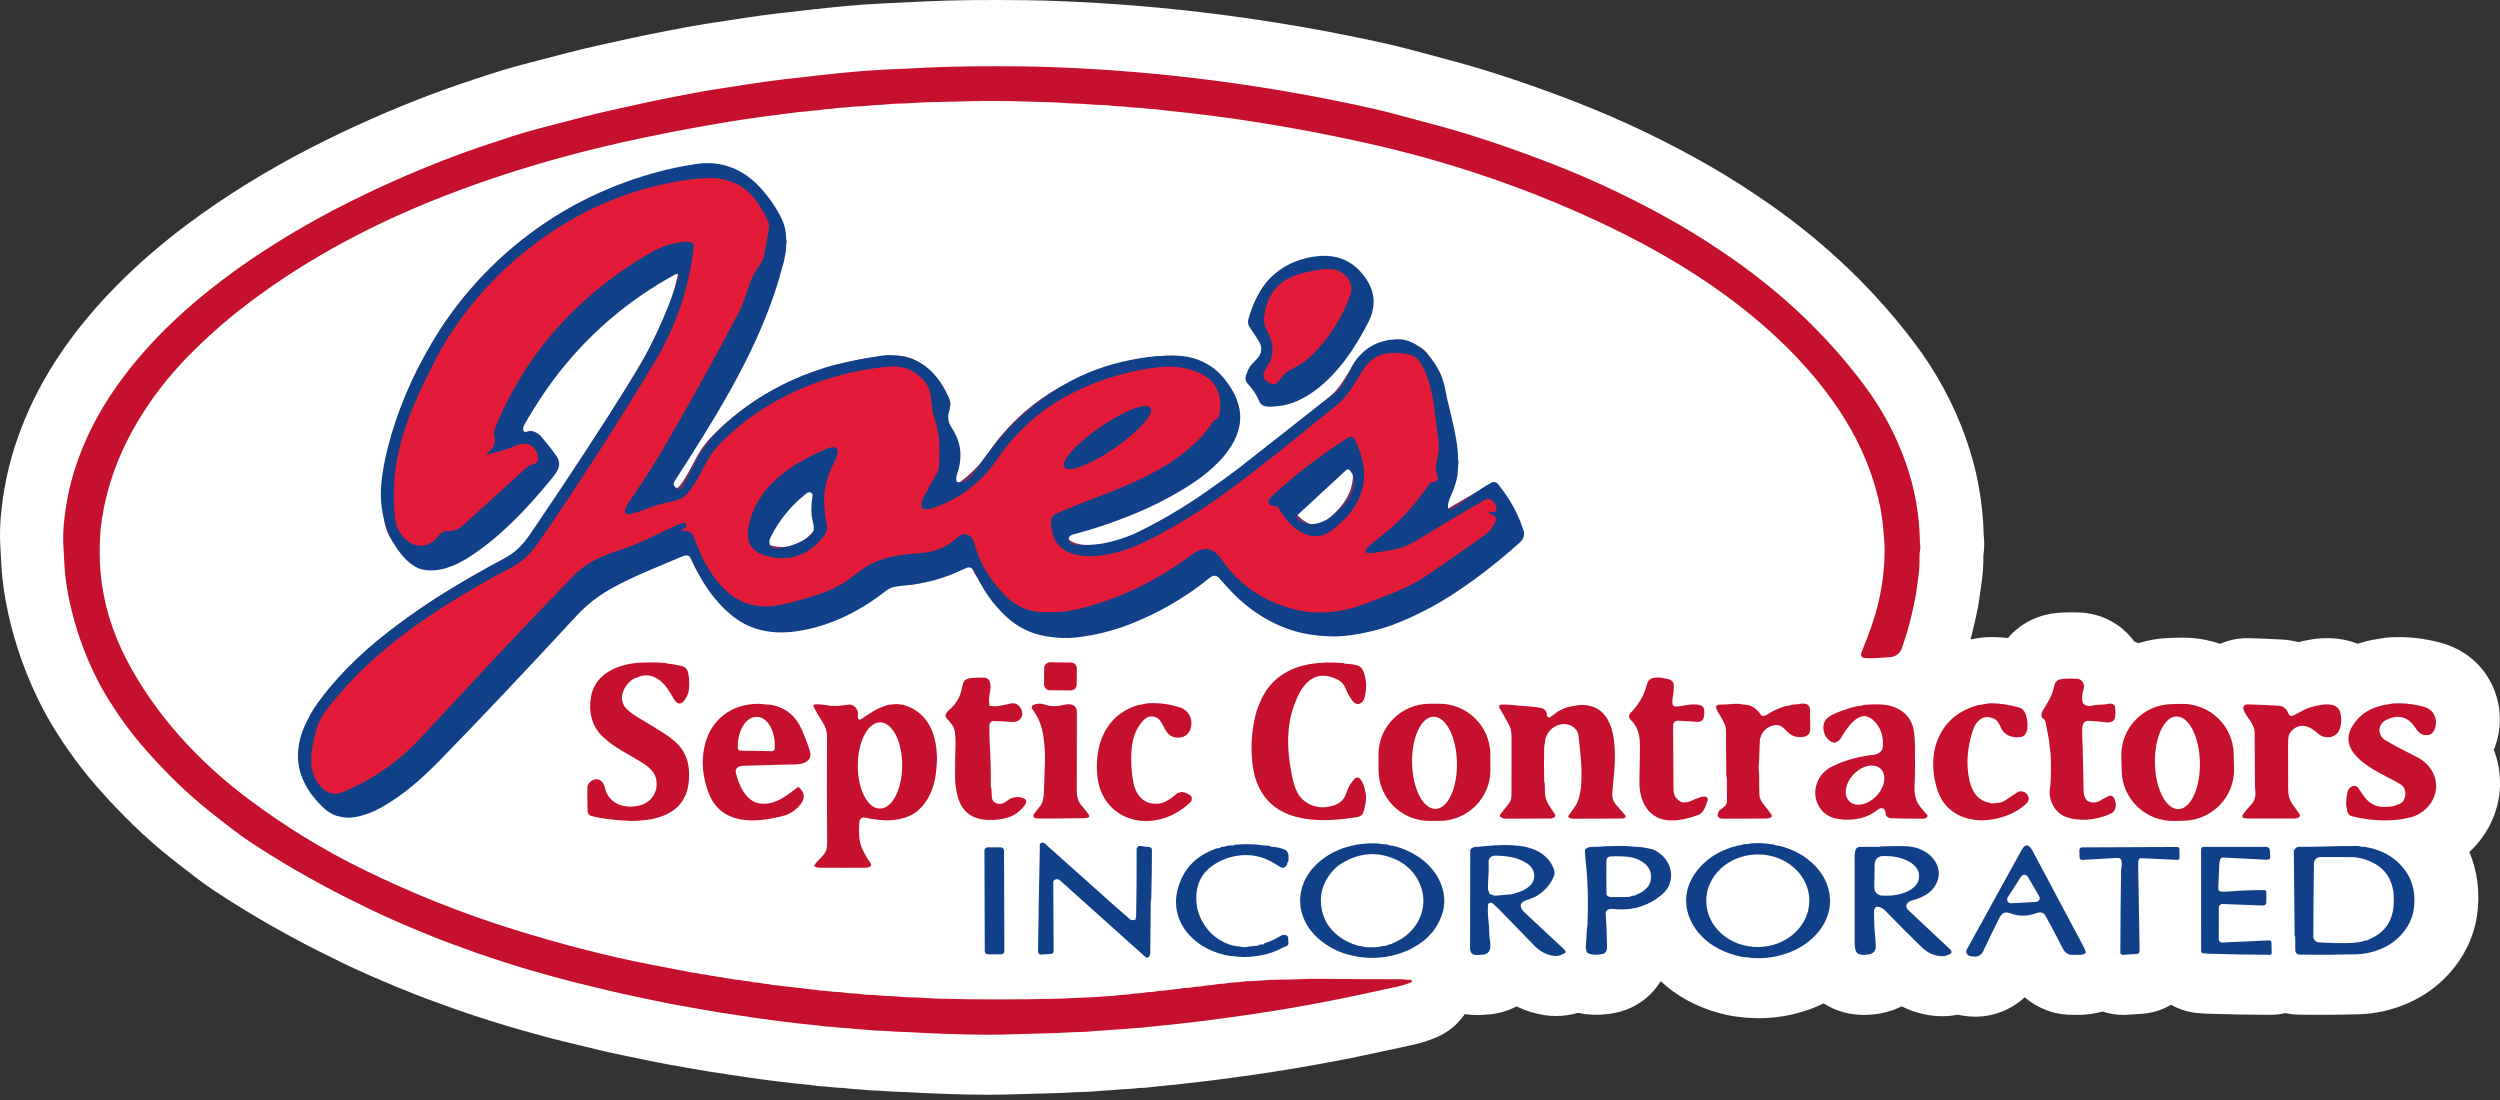 <svg width="225" height="99" viewBox="0 0 225 99" fill="none" xmlns="http://www.w3.org/2000/svg">
<rect x="0" y="0" width="225" height="99" fill="#333333" stroke="none"/>
<g clip-path="url(#clip0_5755_1132)">
<path d="M224.998 70.256C224.975 69.298 224.784 68.366 224.447 67.493C224.949 66.262 225.113 64.871 224.887 63.553L224.885 63.537C224.397 60.738 222.453 58.613 219.688 57.855C218.175 57.44 216.637 57.273 215.115 57.36C214.663 57.386 214.293 57.452 214.053 57.502C213.668 57.549 213.283 57.625 212.906 57.729C212.726 57.778 212.546 57.83 212.37 57.883C212.311 57.9 212.253 57.921 212.195 57.939C211.45 57.642 210.638 57.469 209.786 57.441C209.141 57.42 208.554 57.457 207.988 57.554C207.585 57.624 207.206 57.703 206.848 57.794C206.407 57.67 205.947 57.593 205.477 57.564C204.518 57.505 203.484 57.463 202.404 57.435H202.378C201.484 57.415 200.612 57.597 199.817 57.946C198.667 57.553 197.445 57.361 196.194 57.392L195.318 57.413C194.333 57.437 193.373 57.598 192.458 57.884C192.333 57.83 192.208 57.779 192.08 57.734C190.922 56.141 189.124 55.192 187.129 55.124C186.057 55.087 185.267 55.124 184.571 55.24C183.018 55.5 181.673 56.285 180.713 57.42C180.257 57.369 179.806 57.339 179.36 57.332C178.57 57.317 177.938 57.441 177.635 57.499L177.615 57.503C177.523 57.515 177.433 57.53 177.344 57.543C177.44 57.195 177.533 56.839 177.615 56.474C177.681 56.178 177.754 55.863 177.834 55.522C178.078 54.467 178.204 53.497 178.314 52.642C178.332 52.509 178.349 52.376 178.367 52.242C178.437 51.717 178.48 51.175 178.499 50.625C178.505 50.417 178.505 50.227 178.504 50.074C178.504 50.048 178.504 50.023 178.504 49.997C178.629 49.212 178.58 48.561 178.533 48.178C178.471 45.199 177.927 42.249 176.917 39.407C175.846 36.389 174.298 33.523 172.315 30.887C168.732 26.127 164.335 21.913 159.246 18.364C157.442 17.105 155.666 15.972 153.97 14.995C150.057 12.743 145.946 10.778 141.748 9.152C137.911 7.667 134.383 6.483 131.26 5.629C126.859 4.426 125.525 4.102 124.911 3.964C115.079 1.762 105.014 0.457 95.002 0.087C94.154 0.055 93.281 0.033 92.409 0.021C88.871 -0.028 85.819 0.006 83.343 0.123C81.965 0.187 80.573 0.254 79.172 0.325C77.179 0.424 75.184 0.625 73.325 0.828C72.275 0.943 71.169 1.069 70.034 1.203C68.128 1.429 66.274 1.72 64.481 1.999C64.109 2.058 63.735 2.115 63.358 2.174C62.37 2.328 61.397 2.516 60.456 2.698C60.182 2.751 59.909 2.804 59.639 2.855C57.847 3.196 56.126 3.581 54.462 3.953L53.746 4.113C52.852 4.312 51.979 4.521 51.147 4.735C49.751 5.094 48.383 5.451 47.077 5.796C46.119 6.05 45.212 6.314 44.381 6.581C43.426 6.889 42.426 7.22 41.412 7.566C40.544 7.861 39.709 8.159 38.932 8.451C35.175 9.864 31.477 11.502 27.942 13.319C25.078 14.791 22.271 16.448 19.599 18.242C18.613 18.905 17.614 19.619 16.635 20.36C12.176 23.73 8.534 27.404 5.808 31.281C3.828 34.098 2.32 37.101 1.326 40.207C0.684 42.212 0.263 44.328 0.073 46.494C-0.005 47.372 -0.018 48.271 0.03 49.157C0.062 49.747 0.094 50.346 0.128 50.957C0.201 52.267 0.41 53.709 0.747 55.245C1.361 58.037 2.334 60.765 3.64 63.36C4.059 64.192 4.532 65.029 5.047 65.847C6.207 67.69 7.473 69.392 8.81 70.905C10.932 73.31 13.065 75.375 15.151 77.044C17.045 78.557 18.326 79.525 19.18 80.094C22.116 82.047 25.322 83.905 28.711 85.618C29.433 85.982 30.147 86.335 30.839 86.668C31.549 87.009 32.298 87.355 33.065 87.693C33.89 88.058 34.732 88.419 35.561 88.763C36.143 89.006 36.751 89.252 37.365 89.492C37.732 89.636 38.107 89.779 38.484 89.92C39.257 90.208 40.105 90.516 41.005 90.833C41.861 91.136 42.705 91.418 43.52 91.676L43.999 91.827C44.922 92.119 45.876 92.422 46.882 92.696C47.183 92.779 47.488 92.864 47.794 92.95C48.545 93.161 49.322 93.378 50.067 93.564C51.5 93.922 52.957 94.275 54.396 94.612C54.969 94.746 55.577 94.879 56.195 95.004C56.73 95.112 57.265 95.224 57.798 95.336C58.747 95.535 59.613 95.706 60.378 95.844C61.469 96.04 62.571 96.231 63.653 96.416C64.183 96.505 65.293 96.673 67.05 96.93C69.171 97.239 71.137 97.479 72.885 97.644C72.938 97.65 72.991 97.659 73.044 97.666C73.332 97.708 73.766 97.77 74.294 97.791C74.374 97.793 74.455 97.801 74.541 97.812C75.005 97.874 75.407 97.895 75.701 97.909C75.783 97.913 75.894 97.919 75.943 97.923C76.43 97.989 76.856 98.016 77.201 98.036C77.373 98.047 77.551 98.058 77.642 98.069C78.208 98.139 78.703 98.152 79.065 98.163C79.186 98.167 79.351 98.171 79.413 98.177C80.027 98.235 80.595 98.254 81.096 98.271C81.396 98.281 81.68 98.29 81.923 98.307C82.269 98.331 82.624 98.351 82.981 98.366C84.72 98.439 86.797 98.527 88.899 98.527C89.465 98.527 90.032 98.521 90.595 98.507C92.159 98.466 93.737 98.421 95.288 98.373C95.719 98.36 96.154 98.338 96.575 98.307C96.715 98.298 96.938 98.291 97.172 98.287C97.672 98.274 98.293 98.259 98.974 98.183C99.094 98.169 99.293 98.158 99.502 98.147C99.826 98.13 100.228 98.108 100.67 98.061C100.774 98.05 100.962 98.04 101.145 98.03C101.528 98.011 102.004 97.986 102.539 97.917C103.133 97.91 103.616 97.843 103.938 97.798C103.974 97.793 104.01 97.788 104.044 97.784C104.476 97.763 104.841 97.714 105.088 97.681C105.133 97.675 105.179 97.669 105.224 97.663C105.561 97.645 105.898 97.614 106.216 97.569C106.398 97.543 106.589 97.521 106.788 97.503C107.26 97.456 107.912 97.382 108.782 97.273C114.284 96.59 119.436 95.723 124.091 94.698C125.077 94.482 126.069 94.269 127.04 94.062C127.785 93.905 128.533 93.67 129.259 93.366L129.302 93.348C130.271 92.934 131.109 92.266 131.723 91.417C131.76 91.366 131.795 91.313 131.83 91.262C132.707 91.41 133.424 91.347 133.775 91.313C134.72 91.274 135.638 91.024 136.485 90.577C137.267 90.959 138.109 91.223 138.991 91.359C139.336 91.412 139.685 91.439 140.037 91.439C140.706 91.439 141.377 91.344 142.025 91.154C142.555 91.27 143.105 91.329 143.666 91.329C144.268 91.329 144.882 91.262 145.498 91.126C147.205 90.751 148.602 89.713 149.46 88.306C149.641 88.475 149.827 88.638 150.022 88.797C151.545 90.042 153.374 90.901 155.453 91.353C155.874 91.445 156.296 91.508 156.714 91.543C156.791 91.555 156.87 91.565 156.949 91.573L157.076 91.585C157.483 91.621 157.888 91.638 158.29 91.638C160.094 91.638 161.848 91.285 163.519 90.584C163.727 90.497 163.931 90.402 164.134 90.304C165.406 91.131 167.122 91.587 169.262 91.204L169.277 91.202C169.95 91.08 170.579 90.865 171.15 90.57C171.991 90.994 172.895 91.274 173.839 91.397C174.159 91.439 174.478 91.46 174.796 91.46C175.264 91.46 175.729 91.415 176.186 91.326C176.357 91.362 176.529 91.392 176.704 91.415L177.005 91.451C177.267 91.484 177.529 91.5 177.789 91.5C179.438 91.5 181.03 90.856 182.227 89.756C183.428 90.788 184.965 91.362 186.61 91.336H186.618C187.568 91.367 188.433 91.266 189.213 91.036C189.802 91.231 190.43 91.339 191.079 91.339C191.208 91.339 191.34 91.335 191.47 91.326L192.699 91.248C193.669 91.187 194.59 90.904 195.399 90.429C196.199 90.884 197.09 91.146 198.014 91.192C198.156 91.208 198.334 91.223 198.533 91.23C200.472 91.295 202.411 91.329 204.298 91.334H204.311C204.779 91.334 205.238 91.28 205.68 91.177C206.09 91.268 206.511 91.318 206.94 91.323C207.513 91.33 208.088 91.333 208.662 91.333C209.864 91.333 211.065 91.318 212.253 91.287C213.668 91.251 215.062 90.959 216.399 90.419C218.644 89.51 220.47 87.955 221.677 85.916C222.323 84.827 222.742 83.658 222.925 82.441C223.227 80.418 222.984 78.435 222.243 76.684C224.039 75.014 225.064 72.697 225.003 70.258L224.998 70.256ZM203.957 58.994C203.957 58.994 203.955 58.994 203.954 58.994H203.953C203.953 58.994 203.955 58.994 203.957 58.994Z" fill="white"/>
<path d="M43.809 40.867C43.792 40.837 43.799 40.801 43.825 40.78C44.313 40.392 44.623 40.053 44.485 39.379C44.423 39.071 44.447 38.779 44.559 38.504C47.274 31.784 52.136 26.453 58.52 22.749C59.033 22.452 59.547 22.22 60.063 22.055C60.407 21.945 62.549 21.359 62.454 22.176C62.022 25.911 60.853 29.366 58.95 32.542C55.794 37.81 52.376 43.133 48.696 48.512C48.018 49.504 47.233 50.451 46.155 51.013C44.012 52.128 41.917 53.34 39.867 54.647C35.854 57.205 32.231 60.192 29.354 63.938C28.93 64.49 28.625 65.109 28.447 65.787C28.178 66.811 27.934 67.922 28.049 68.957C28.183 70.17 29.258 71.927 30.791 71.301C33.413 70.231 35.782 68.613 37.723 66.541C39.229 64.935 40.796 63.254 42.422 61.498C45.291 58.402 48.347 55.18 51.594 51.834C52.312 51.093 53.212 50.494 54.293 50.036C54.755 49.84 55.339 49.629 56.046 49.404C57.866 48.822 59.501 47.821 61.272 47.116C61.415 47.059 61.543 47.045 61.655 47.075C61.688 47.083 61.71 47.103 61.723 47.133C61.767 47.241 61.776 47.347 61.747 47.452C61.734 47.499 61.703 47.529 61.655 47.541C61.556 47.567 61.469 47.611 61.396 47.675C61.283 47.776 61.301 47.819 61.452 47.809C61.553 47.801 61.65 47.791 61.742 47.778C62.028 47.739 62.307 48.01 62.397 48.226C62.596 48.703 62.791 49.171 62.982 49.633C63.448 50.765 64.09 51.789 64.906 52.703C66.028 53.963 67.397 54.587 69.01 54.573C69.606 54.568 70.399 54.431 71.389 54.162C72.848 53.764 74.245 53.392 75.576 52.658C76.42 52.194 77.095 51.542 77.882 51.041C79.341 50.114 80.921 49.916 82.642 49.794C83.975 49.699 85.185 49.318 86.15 48.357C86.528 47.982 87.131 47.976 87.467 48.398C87.552 48.505 87.633 48.679 87.708 48.92C87.862 49.412 87.992 49.887 88.206 50.354C88.78 51.61 89.623 52.772 90.736 53.836C91.094 54.178 91.551 54.472 92.108 54.72C92.969 55.103 93.909 55.107 94.845 55.089C95.647 55.073 96.446 54.964 97.241 54.761C100.813 53.855 104.156 52.237 107.268 49.908C108.396 49.063 109.262 49.302 110.02 50.434C111.576 52.75 114.051 54.297 116.801 54.903C118.674 55.315 120.698 55.103 122.48 54.468C123.529 54.094 124.586 53.687 125.652 53.244C126.691 52.813 127.555 52.364 128.244 51.896C130.015 50.688 131.811 49.44 133.626 48.152C134.024 47.868 134.336 47.482 134.563 46.995C134.833 46.414 134.33 46.453 134.016 46.178C133.983 46.149 133.973 46.113 133.987 46.073C134.001 46.03 134.031 46.014 134.075 46.028C134.143 46.049 134.21 46.068 134.278 46.089C134.482 46.151 134.691 46 134.683 45.791C134.665 45.354 134.181 44.693 133.64 45.002C131.436 46.261 129.429 47.454 127.62 48.582C127.043 48.941 126.405 49.251 125.737 49.399C125.059 49.55 124.308 49.682 123.483 49.794C123.311 49.818 123.149 49.804 122.995 49.752C122.904 49.721 122.855 49.622 122.886 49.532C122.889 49.522 122.893 49.512 122.898 49.504C122.987 49.345 123.102 49.207 123.245 49.09C124.076 48.408 124.935 47.772 125.73 47.015C126.782 46.01 127.726 44.886 128.563 43.642C128.679 43.469 128.846 43.375 129.064 43.359C129.304 43.341 129.475 43.122 129.386 42.89C129.188 42.363 129.181 41.886 129.334 41.342C129.488 40.795 129.52 40.184 129.433 39.51C129.315 38.608 129.192 37.661 129.064 36.667C128.876 35.197 128.516 33.648 127.714 32.479C127.548 32.237 127.32 32.072 127.03 31.984C126.402 31.794 125.646 31.735 125.005 31.791C124.051 31.876 123.282 32.373 122.695 33.282C121.983 34.388 121.366 35.618 120.299 36.477C116.817 39.288 113.429 42.1 109.862 44.669C107.784 46.166 105.593 47.495 103.289 48.656C101.721 49.447 100.212 49.905 98.762 50.031C96.874 50.195 94.948 49.747 94.627 47.58C94.555 47.089 94.477 46.632 94.861 46.325C94.922 46.275 95.186 46.154 95.651 45.961C96.89 45.447 98.142 44.953 99.408 44.482C100.172 44.197 100.911 43.862 101.677 43.545C102.589 43.165 103.627 42.638 104.791 41.962C105.845 41.35 106.916 40.502 108.004 39.418C108.334 39.09 108.721 38.601 109.165 37.955C109.24 37.845 109.353 37.774 109.473 37.728C109.642 37.662 109.677 37.49 109.713 37.337C110.024 35.996 109.669 34.606 108.463 33.853C107.314 33.137 105.797 32.901 104.414 33.047C101.691 33.334 99.082 34.099 96.587 35.342C94.378 36.442 92.463 37.955 90.842 39.884C90.123 40.739 89.551 41.717 88.82 42.534C87.478 44.037 85.86 45.105 83.965 45.735C83.721 45.817 83.475 45.851 83.226 45.84C83.067 45.832 82.937 45.709 82.923 45.552C82.899 45.283 82.963 45.007 83.117 44.722C83.487 44.038 83.869 43.355 84.264 42.669C84.418 42.404 84.5 42.123 84.511 41.827C84.563 40.486 84.595 39.192 84.177 37.942C83.921 37.178 83.835 36.574 83.78 35.817C83.724 35.063 83.398 34.427 82.805 33.907C81.755 32.988 80.809 32.901 79.42 33.06C74.041 33.676 68.829 35.93 65.028 39.716C64.527 40.215 64.037 40.796 63.705 41.383C63.151 42.357 62.712 43.369 62.014 44.264C61.675 44.699 61.254 44.971 60.751 45.08C60.051 45.233 59.324 45.379 58.68 45.62C57.991 45.876 57.289 46.168 56.58 46.301C56.424 46.331 56.274 46.228 56.244 46.073C56.239 46.047 56.238 46.02 56.24 45.995C56.269 45.676 56.489 45.337 56.666 45.079C57.9 43.278 58.858 41.792 59.538 40.626C62.055 36.308 64.364 32.152 66.464 28.158C66.89 27.346 67.163 26.443 67.472 25.51C67.644 24.99 67.924 24.466 68.314 23.937C68.549 23.619 68.707 23.286 68.779 22.908C68.937 22.071 69.08 21.275 69.204 20.519C69.237 20.319 69.208 20.117 69.114 19.914C68.325 18.194 67.291 16.741 65.434 16.232C64.782 16.053 64.064 15.992 63.283 16.049C62.514 16.104 61.749 16.199 60.984 16.332C56.582 17.101 52.54 18.8 48.855 21.432C45.62 23.742 42.906 26.531 40.712 29.801C40.246 30.494 39.815 31.221 39.415 31.979C37.581 35.469 35.814 39.191 35.503 43.151C35.424 44.158 35.438 45.258 35.545 46.452C35.59 46.949 35.712 47.383 35.911 47.755C36.511 48.876 37.777 49.561 38.927 48.762C39.363 48.459 39.638 47.762 40.245 47.786C40.787 47.81 41.227 47.667 41.565 47.36C43.447 45.655 45.376 43.905 47.351 42.111C47.539 41.94 47.756 41.827 48.001 41.769C48.668 41.614 48.425 40.763 48.118 40.395C47.628 39.802 47.007 39.871 46.344 40.149C45.641 40.443 44.822 40.697 43.888 40.912C43.857 40.919 43.83 40.905 43.809 40.867Z" stroke="#7A2E60" stroke-width="2"/>
<path d="M103.543 36.709C103.181 36.192 101.152 36.971 99.012 38.447C96.871 39.925 95.43 41.542 95.792 42.059C96.153 42.576 98.182 41.797 100.322 40.321C102.463 38.843 103.904 37.226 103.543 36.709Z" stroke="#7A2E60" stroke-width="2"/>
<path d="M119.9 47.696C121.775 46.262 123.101 44.322 122.691 41.862C122.546 40.99 122.265 40.189 121.848 39.459C121.777 39.333 121.62 39.28 121.486 39.339C121.367 39.39 121.253 39.45 121.145 39.52C118.697 41.089 116.442 42.829 114.379 44.743C114.149 44.957 114.108 45.168 114.26 45.377C114.38 45.545 114.633 45.55 114.82 45.552C114.936 45.552 115.041 45.616 115.094 45.719C115.651 46.812 116.749 47.977 117.981 48.213C118.644 48.34 119.284 48.168 119.9 47.696Z" stroke="#7A2E60" stroke-width="2"/>
<path d="M74.576 42.757C74.744 42.292 74.956 41.806 75.212 41.299C75.315 41.093 75.502 40.575 75.312 40.365C75.111 40.14 74.566 40.323 74.336 40.422C71.074 41.818 67.91 43.915 67.342 47.662C67.139 49.007 67.832 49.725 69.058 50.045C71.11 50.582 72.791 49.94 74.093 48.304C74.373 47.954 74.476 47.584 74.404 47.197C74.307 46.68 74.239 46.214 74.2 45.799C74.099 44.745 74.224 43.731 74.576 42.757Z" stroke="#7A2E60" stroke-width="2"/>
<path d="M114.163 32.811C113.884 33.312 113.355 33.902 114.075 34.367C114.352 34.547 114.794 34.697 115.025 34.355C115.368 33.849 115.722 33.499 116.087 33.303C116.788 32.928 117.436 32.593 118.025 32.004C119.69 30.334 120.863 28.479 121.544 26.439C121.851 25.518 121.139 24.603 120.312 24.321C119.918 24.188 119.39 24.177 118.724 24.288C117.225 24.538 115.807 24.826 114.82 25.961C114.22 26.651 113.869 27.538 113.77 28.623C113.718 29.19 113.969 29.626 114.21 30.111C114.668 31.033 114.654 31.933 114.163 32.811Z" stroke="#7A2E60" stroke-width="2"/>
<path d="M39.424 84.484C38.847 84.258 38.286 84.032 37.739 83.803C36.939 83.471 36.145 83.13 35.355 82.781C34.638 82.465 33.952 82.149 33.294 81.832C32.634 81.515 31.959 81.181 31.267 80.832C28.067 79.214 25.087 77.487 22.326 75.651C21.629 75.189 20.42 74.269 18.7 72.895C16.864 71.427 14.989 69.609 13.075 67.439C11.934 66.147 10.863 64.705 9.861 63.114C9.44 62.443 9.058 61.77 8.717 61.092C7.62 58.914 6.813 56.653 6.298 54.309C6.024 53.064 5.859 51.934 5.803 50.92C5.77 50.316 5.736 49.72 5.706 49.135C5.671 48.505 5.681 47.882 5.735 47.266C5.889 45.506 6.224 43.82 6.741 42.205C7.563 39.634 8.804 37.17 10.463 34.81C13.065 31.109 16.433 27.903 20.064 25.159C20.966 24.476 21.867 23.831 22.768 23.226C25.268 21.547 27.856 20.019 30.535 18.643C33.892 16.919 37.354 15.385 40.923 14.042C41.646 13.77 42.416 13.495 43.231 13.218C44.218 12.882 45.178 12.563 46.109 12.264C46.85 12.026 47.652 11.791 48.516 11.563C49.81 11.221 51.153 10.871 52.548 10.512C53.321 10.312 54.125 10.121 54.96 9.935C56.862 9.511 58.732 9.084 60.679 8.714C61.843 8.493 63.049 8.245 64.207 8.065C66.394 7.727 68.504 7.38 70.681 7.121C71.799 6.989 72.878 6.866 73.92 6.753C75.684 6.56 77.571 6.368 79.424 6.276C80.822 6.207 82.206 6.139 83.577 6.076C85.953 5.965 88.859 5.932 92.298 5.979C93.129 5.99 93.948 6.011 94.756 6.042C104.464 6.4 114.086 7.648 123.623 9.786C124.497 9.982 126.528 10.515 129.714 11.386C132.662 12.192 135.972 13.306 139.644 14.726C143.586 16.252 147.396 18.074 151.073 20.19C152.635 21.089 154.254 22.124 155.931 23.294C160.545 26.512 164.471 30.271 167.706 34.57C169.35 36.755 170.612 39.09 171.495 41.578C172.332 43.933 172.764 46.343 172.791 48.806C172.791 49.016 172.868 49.218 172.819 49.428C172.729 49.813 172.766 50.33 172.754 50.733C172.743 51.093 172.715 51.442 172.669 51.781C172.547 52.697 172.447 53.606 172.233 54.528C172.152 54.875 172.077 55.202 172.007 55.511C171.789 56.47 171.472 57.448 171.156 58.364C171.006 58.8 170.615 59.108 170.116 59.146C169.019 59.23 168.284 59.259 167.909 59.234C167.525 59.208 167.407 59.014 167.553 58.654C167.78 58.102 167.997 57.546 168.207 56.986C168.79 55.433 169.186 53.92 169.396 52.448C169.625 50.84 169.674 49.416 169.544 48.178C169.516 47.899 169.489 47.595 169.463 47.264C169.436 46.905 169.356 46.592 169.323 46.245C169.31 46.11 169.288 45.963 169.257 45.807C168.686 42.921 167.579 40.173 165.939 37.561C164.016 34.496 161.508 31.74 158.739 29.327C154.207 25.377 148.975 22.295 143.361 19.713C136.91 16.746 130.116 14.467 122.978 12.875C116.818 11.501 110.781 10.523 104.869 9.94C104.654 9.919 104.476 9.897 104.335 9.874C104.127 9.841 103.95 9.823 103.802 9.819C103.543 9.813 103.293 9.791 103.051 9.754C102.803 9.718 102.563 9.698 102.332 9.695C102.065 9.691 101.813 9.67 101.573 9.635C101.327 9.597 101.095 9.577 100.877 9.575C100.583 9.571 100.287 9.55 99.988 9.51C99.714 9.474 99.452 9.454 99.201 9.452C98.835 9.448 98.455 9.428 98.063 9.393C97.652 9.356 97.272 9.333 96.922 9.325C96.526 9.314 96.121 9.294 95.704 9.263C95.299 9.234 94.893 9.213 94.485 9.202C93.769 9.183 93.039 9.161 92.299 9.136C90.584 9.079 88.909 9.07 87.278 9.111C86.033 9.141 84.797 9.172 83.57 9.2C83.13 9.211 82.66 9.235 82.16 9.274C81.4 9.334 80.645 9.296 79.882 9.386C79.315 9.452 78.748 9.439 78.179 9.509C77.903 9.543 77.619 9.564 77.327 9.57C77.05 9.576 76.765 9.597 76.472 9.632C76.189 9.666 75.904 9.69 75.616 9.701C75.399 9.709 75.175 9.736 74.945 9.78C74.654 9.835 74.349 9.802 74.048 9.864C73.611 9.953 73.162 9.93 72.709 10.01C72.404 10.065 72.093 10.055 71.78 10.095C69.443 10.394 67.901 10.601 67.156 10.713C65.058 11.031 62.751 11.434 60.237 11.922C52.934 13.343 46.049 15.219 39.218 17.942C32.864 20.474 26.747 23.804 21.413 28.02C20.298 28.902 19.141 29.915 17.941 31.06C15.226 33.649 12.93 36.611 11.281 39.996C10.389 41.829 9.737 43.769 9.325 45.813C9.298 45.947 9.28 46.08 9.269 46.212C9.253 46.408 9.162 46.568 9.159 46.761C9.156 46.933 9.138 47.105 9.105 47.277C9.069 47.459 9.045 47.651 9.033 47.852C8.949 49.206 8.953 50.401 9.042 51.441C9.278 54.152 10.049 56.773 11.356 59.303C13.933 64.291 17.882 68.556 22.344 71.903C25.636 74.374 29.109 76.501 32.764 78.288C37.172 80.441 41.652 82.226 46.207 83.642C50.173 84.876 54.414 86.01 58.52 86.804C59.738 87.04 60.99 87.281 62.28 87.526C62.417 87.552 62.551 87.569 62.682 87.577C62.779 87.583 62.874 87.602 62.965 87.633C63.193 87.715 63.424 87.677 63.656 87.746C63.799 87.788 63.944 87.813 64.093 87.819C64.319 87.828 64.512 87.924 64.731 87.931C65.017 87.94 65.26 88.052 65.54 88.06C65.804 88.067 66.033 88.176 66.287 88.174C66.607 88.174 66.882 88.298 67.193 88.302C67.354 88.303 67.51 88.326 67.664 88.371C67.919 88.444 68.173 88.408 68.43 88.472C68.607 88.518 68.788 88.543 68.971 88.551C69.238 88.562 69.471 88.664 69.735 88.667C70.097 88.67 70.428 88.781 70.788 88.787C71.146 88.794 71.479 88.899 71.826 88.907C71.999 88.912 72.165 88.93 72.324 88.962C72.549 89.007 72.771 89.033 72.994 89.039C73.157 89.045 73.32 89.065 73.483 89.1C73.866 89.183 74.26 89.151 74.648 89.217C75.118 89.297 75.582 89.261 76.052 89.344C76.509 89.424 76.958 89.387 77.42 89.465C77.94 89.553 78.459 89.517 78.99 89.579C79.67 89.658 80.328 89.633 81.009 89.706C81.388 89.746 81.75 89.767 82.098 89.769C82.503 89.772 82.919 89.789 83.347 89.821C83.762 89.851 84.177 89.871 84.594 89.882C88.168 89.971 91.264 89.965 94.869 89.892C95.373 89.881 95.872 89.861 96.366 89.832C97.223 89.78 98.058 89.787 98.898 89.712C99.259 89.679 99.606 89.657 99.937 89.646C100.154 89.638 100.367 89.617 100.575 89.581C100.989 89.509 101.392 89.542 101.804 89.463C102.214 89.385 102.612 89.42 103.019 89.335C103.369 89.26 103.725 89.313 104.068 89.222C104.392 89.136 104.719 89.176 105.039 89.12C105.286 89.077 105.483 89.051 105.629 89.042C105.901 89.025 106.169 88.99 106.431 88.939C106.698 88.886 106.969 88.93 107.244 88.866C107.614 88.779 107.998 88.822 108.371 88.731C108.52 88.696 108.67 88.675 108.821 88.671C109.034 88.667 109.245 88.641 109.455 88.595C109.75 88.53 110.043 88.559 110.343 88.502C110.588 88.454 110.832 88.428 111.077 88.425C111.3 88.421 111.53 88.399 111.764 88.358C112.283 88.269 112.828 88.316 113.353 88.257C113.825 88.206 114.334 88.179 114.881 88.176C115.613 88.172 116.256 88.157 116.81 88.132C117.451 88.102 118.094 88.09 118.739 88.096C121.165 88.118 123.603 88.129 126.053 88.129C126.308 88.129 126.559 88.199 126.817 88.178C126.901 88.172 126.971 88.189 127.026 88.229C127.073 88.262 127.084 88.328 127.049 88.375C127.038 88.391 127.022 88.403 127.005 88.41C126.625 88.569 126.221 88.7 125.811 88.786C124.829 88.994 123.832 89.209 122.82 89.431C118.315 90.423 113.387 91.251 108.037 91.915C107.225 92.017 106.61 92.087 106.194 92.128C105.923 92.153 105.658 92.185 105.397 92.221C105.222 92.245 105.044 92.261 104.863 92.269C104.469 92.288 104.087 92.374 103.698 92.389C103.269 92.405 102.859 92.513 102.433 92.515C102.213 92.516 101.995 92.532 101.78 92.56C101.188 92.639 100.597 92.629 100.007 92.693C99.439 92.755 98.868 92.753 98.299 92.817C97.563 92.898 96.794 92.873 96.128 92.92C95.78 92.946 95.431 92.963 95.078 92.974C93.523 93.022 91.966 93.066 90.408 93.106C88.011 93.168 85.503 93.067 83.186 92.969C82.88 92.956 82.578 92.94 82.281 92.919C81.499 92.864 80.694 92.875 79.913 92.801C79.375 92.751 78.845 92.779 78.313 92.713C77.763 92.644 77.216 92.647 76.668 92.572C76.2 92.508 75.733 92.523 75.267 92.461C75.002 92.426 74.735 92.403 74.466 92.393C74.104 92.379 73.762 92.304 73.403 92.269C71.736 92.112 69.883 91.885 67.845 91.588C66.148 91.34 65.059 91.176 64.578 91.095C63.512 90.914 62.439 90.727 61.357 90.533C60.648 90.404 59.845 90.247 58.947 90.058C58.402 89.943 57.855 89.829 57.308 89.718C56.736 89.602 56.193 89.484 55.678 89.363C54.258 89.029 52.84 88.686 51.425 88.333C50.469 88.095 49.393 87.78 48.371 87.499C47.301 87.207 46.26 86.869 45.214 86.539C44.461 86.301 43.685 86.041 42.885 85.759C42.013 85.451 41.206 85.158 40.463 84.881C40.11 84.75 39.764 84.617 39.424 84.484Z" fill="#C5112D"/>
<path d="M47.102 38.724C47.128 38.831 47.235 38.897 47.342 38.871C47.347 38.871 47.352 38.869 47.356 38.867C47.532 38.81 47.704 38.754 47.89 38.797C48.223 38.875 48.504 39.048 48.733 39.317C49.202 39.868 49.63 40.409 50.015 40.941C50.663 41.836 50.185 42.424 49.551 43.196C47.438 45.771 45.013 48.353 42.19 50.16C41.025 50.906 39.526 51.55 38.085 51.272C36.602 50.985 35.342 48.992 34.875 47.755C34.36 46.389 34.176 44.942 34.328 43.412C34.425 42.432 34.619 41.377 34.913 40.248C35.789 36.878 37.148 33.681 38.99 30.657C41.081 27.224 43.673 24.26 46.767 21.765C50.302 18.914 54.303 16.856 58.771 15.59C60.085 15.217 61.417 14.936 62.768 14.745C64.963 14.436 66.914 15.248 68.387 16.845C69.236 17.767 69.904 18.743 70.388 19.773C70.616 20.256 70.736 20.791 70.75 21.379C70.752 21.48 70.766 21.581 70.79 21.68C70.832 21.845 70.745 21.972 70.749 22.127C70.756 22.424 70.733 22.671 70.68 22.869C70.624 23.074 70.622 23.27 70.57 23.467C70.257 24.642 69.97 25.616 69.708 26.391C67.666 32.426 64.166 37.948 60.703 43.326C60.571 43.53 60.603 43.705 60.796 43.853L60.914 43.942C61.136 44.112 61.315 44.074 61.45 43.831C62.36 42.193 63.12 40.273 64.472 38.946C65.103 38.328 65.753 37.696 66.461 37.141C68.462 35.569 70.671 34.35 73.09 33.484C73.817 33.223 74.559 32.967 75.295 32.805C76.205 32.603 77.105 32.375 78.017 32.231C78.439 32.165 78.857 32.098 79.274 32.029C79.666 31.965 79.998 31.945 80.27 31.971C80.637 32.005 81.02 32.008 81.381 32.09C83.354 32.542 84.547 33.943 85.367 35.709C85.443 35.874 85.499 36.05 85.533 36.234C85.569 36.436 85.494 36.575 85.48 36.772C85.474 36.844 85.459 36.915 85.433 36.987C85.261 37.463 85.326 37.981 85.612 38.42C86.556 39.87 86.658 41.177 86.109 42.784C86.051 42.954 86.044 43.124 86.091 43.293C86.107 43.352 86.156 43.395 86.217 43.402C86.979 43.492 87.359 43.089 87.745 42.49C89.909 39.126 92.773 36.23 96.328 34.311C98.301 33.246 100.471 32.583 102.677 32.228C103.605 32.078 104.608 32.005 105.687 32.008C107.514 32.011 109.006 32.697 110.165 34.065C110.958 35.003 111.564 36.179 111.618 37.381C111.736 40.008 109.258 42.236 107.253 43.547C105.781 44.51 104.181 45.359 102.451 46.094C100.518 46.916 98.548 47.589 96.543 48.113C95.981 48.259 96.121 49.005 96.665 49.03C97.491 49.068 98.43 49.066 99.264 48.908C100.432 48.685 101.519 48.326 102.526 47.829C104.577 46.817 106.542 45.657 108.424 44.349C109.799 43.392 110.894 42.597 111.708 41.961C113.966 40.199 116.191 38.451 118.384 36.72C118.948 36.275 119.608 35.768 120.362 35.202C120.603 35.022 120.856 34.672 121.12 34.153C121.407 33.592 121.604 33.014 121.982 32.485C122.898 31.204 124.188 30.553 125.853 30.532C127.581 30.51 129.1 32.324 129.706 33.791C129.874 34.199 130.005 34.655 130.096 35.162C130.177 35.613 130.279 36.079 130.401 36.564C130.576 37.264 130.74 37.96 130.89 38.653C131.035 39.324 131.132 39.928 131.182 40.464C131.208 40.735 131.222 41.028 131.223 41.343C131.223 41.457 131.288 41.502 131.269 41.629C131.232 41.86 131.212 42.094 131.208 42.332C131.195 43.139 130.839 44.071 130.496 44.816C130.366 45.098 130.305 45.374 130.312 45.643C130.317 45.839 130.415 45.911 130.606 45.861C130.815 45.806 130.996 45.718 131.147 45.599C132.128 44.827 133.088 44.07 134.185 43.461C134.439 43.319 134.674 43.378 134.848 43.595C135.933 44.957 136.694 46.354 137.128 47.785C137.256 48.208 137.059 48.58 136.747 48.859C134.671 50.716 132.593 52.31 130.511 53.643C129.123 54.532 127.605 55.317 125.957 55.998C125.201 56.311 124.42 56.568 123.616 56.768C122.497 57.046 121.492 57.211 120.599 57.264C120.091 57.293 119.488 57.277 118.787 57.215C118.173 57.161 117.588 57.068 117.031 56.935C114.698 56.378 112.501 54.999 110.874 53.29C110.483 52.878 110.11 52.47 109.756 52.065C109.49 51.761 109.201 51.736 108.89 51.99C106.724 53.755 104.317 55.154 101.67 56.19C100.142 56.787 98.51 57.183 96.858 57.371C96.029 57.465 95.13 57.432 94.163 57.27C92.782 57.039 91.586 56.452 90.574 55.51C89.624 54.627 88.842 53.614 88.228 52.475C88.024 52.095 87.827 51.715 87.639 51.336C87.526 51.107 87.254 51.005 87.017 51.101C86.432 51.337 85.85 51.64 85.263 51.845C84.754 52.023 84.23 52.201 83.691 52.319C83.024 52.464 82.37 52.622 81.7 52.67C81.306 52.699 80.913 52.747 80.518 52.815C80.184 52.872 79.896 53.048 79.634 53.253C77.223 55.139 74.339 56.524 71.31 56.863C69.98 57.012 68.751 56.868 67.622 56.432C66.775 56.103 65.942 55.536 65.125 54.726C63.962 53.574 63.011 52.132 62.275 50.399C62.143 50.089 61.939 49.954 61.663 49.996C61.596 50.006 61.391 50.084 61.045 50.231C59.06 51.078 57.031 51.857 55.097 52.923C53.876 53.596 52.803 54.434 51.877 55.435C47.344 60.339 43.268 64.648 39.65 68.362C38.015 70.038 36.275 71.596 34.245 72.713C33.506 73.12 32.745 73.396 31.961 73.541C31.427 73.64 30.868 73.6 30.283 73.421C29.856 73.291 29.428 73.016 28.999 72.596C28.141 71.754 27.534 70.873 27.178 69.948C27.016 69.527 26.907 69.087 26.849 68.63C26.731 67.689 26.911 66.642 27.242 65.764C27.369 65.428 27.513 65.103 27.676 64.792C28.033 64.111 28.453 63.45 28.939 62.806C30.832 60.292 33.283 58.057 35.893 56.146C37.355 55.075 38.907 54.002 40.473 53.054C41.721 52.298 42.95 51.587 44.161 50.92C44.959 50.482 45.828 50.086 46.512 49.482C47.188 48.883 47.613 48.22 48.113 47.484C51.141 43.022 53.942 38.753 56.517 34.677C58.43 31.651 59.96 28.394 61.106 24.906C61.144 24.792 61.106 24.714 60.991 24.671C60.924 24.646 60.86 24.65 60.797 24.685C56.459 27.049 52.818 30.189 49.873 34.104C48.967 35.307 48.078 36.673 47.206 38.198C47.114 38.358 47.059 38.541 47.102 38.724ZM43.809 40.867C43.792 40.837 43.8 40.801 43.825 40.78C44.313 40.392 44.623 40.053 44.486 39.379C44.423 39.071 44.447 38.779 44.559 38.504C47.274 31.784 52.137 26.453 58.52 22.749C59.033 22.452 59.547 22.22 60.063 22.055C60.407 21.945 62.549 21.359 62.455 22.176C62.022 25.911 60.854 29.366 58.95 32.542C55.794 37.81 52.376 43.133 48.697 48.512C48.018 49.504 47.233 50.451 46.155 51.013C44.012 52.128 41.917 53.34 39.868 54.647C35.855 57.205 32.231 60.192 29.354 63.938C28.93 64.49 28.625 65.109 28.447 65.787C28.178 66.811 27.934 67.922 28.049 68.957C28.183 70.17 29.259 71.926 30.792 71.301C33.413 70.231 35.782 68.613 37.724 66.541C39.23 64.935 40.796 63.254 42.423 61.498C45.291 58.402 48.347 55.18 51.594 51.834C52.312 51.093 53.212 50.494 54.293 50.036C54.755 49.84 55.34 49.629 56.046 49.404C57.866 48.822 59.501 47.821 61.272 47.116C61.416 47.059 61.543 47.045 61.655 47.075C61.688 47.083 61.711 47.103 61.723 47.133C61.767 47.241 61.776 47.347 61.748 47.452C61.734 47.499 61.703 47.529 61.655 47.541C61.556 47.567 61.47 47.611 61.396 47.675C61.283 47.776 61.301 47.819 61.453 47.809C61.553 47.801 61.65 47.791 61.743 47.778C62.028 47.739 62.307 48.01 62.397 48.226C62.596 48.703 62.791 49.171 62.982 49.633C63.448 50.765 64.09 51.789 64.906 52.703C66.029 53.962 67.397 54.587 69.01 54.573C69.606 54.568 70.399 54.431 71.389 54.162C72.849 53.764 74.245 53.392 75.577 52.658C76.42 52.194 77.095 51.542 77.882 51.041C79.341 50.114 80.921 49.916 82.643 49.794C83.975 49.699 85.185 49.318 86.15 48.357C86.528 47.982 87.131 47.976 87.467 48.398C87.552 48.505 87.633 48.679 87.708 48.92C87.862 49.412 87.992 49.887 88.206 50.354C88.78 51.61 89.624 52.772 90.736 53.836C91.094 54.178 91.551 54.472 92.108 54.72C92.969 55.103 93.909 55.107 94.845 55.089C95.647 55.073 96.446 54.964 97.241 54.761C100.813 53.855 104.156 52.237 107.268 49.908C108.397 49.063 109.262 49.302 110.021 50.434C111.576 52.75 114.051 54.297 116.801 54.903C118.674 55.315 120.699 55.103 122.48 54.468C123.529 54.094 124.586 53.687 125.652 53.244C126.691 52.813 127.556 52.364 128.244 51.896C130.016 50.688 131.811 49.44 133.627 48.152C134.024 47.868 134.336 47.482 134.564 46.995C134.833 46.414 134.33 46.453 134.016 46.178C133.983 46.149 133.973 46.113 133.987 46.073C134.002 46.03 134.031 46.014 134.075 46.028C134.143 46.049 134.211 46.068 134.278 46.089C134.482 46.151 134.691 46 134.683 45.791C134.666 45.354 134.181 44.693 133.64 45.002C131.436 46.261 129.429 47.454 127.621 48.582C127.043 48.941 126.405 49.251 125.737 49.399C125.06 49.55 124.308 49.682 123.483 49.794C123.311 49.818 123.149 49.804 122.995 49.752C122.904 49.721 122.855 49.622 122.886 49.532C122.89 49.522 122.893 49.512 122.898 49.504C122.987 49.345 123.102 49.207 123.245 49.09C124.076 48.408 124.936 47.772 125.73 47.015C126.782 46.01 127.726 44.886 128.564 43.641C128.679 43.469 128.846 43.375 129.064 43.359C129.304 43.341 129.475 43.122 129.386 42.89C129.188 42.363 129.181 41.886 129.335 41.342C129.488 40.795 129.52 40.184 129.433 39.51C129.315 38.608 129.192 37.661 129.064 36.667C128.876 35.197 128.516 33.648 127.714 32.479C127.548 32.237 127.321 32.072 127.031 31.984C126.402 31.794 125.646 31.735 125.006 31.791C124.051 31.876 123.282 32.373 122.695 33.282C121.984 34.388 121.366 35.618 120.299 36.477C116.817 39.288 113.429 42.1 109.862 44.669C107.784 46.166 105.593 47.495 103.289 48.656C101.722 49.447 100.212 49.905 98.762 50.031C96.874 50.195 94.948 49.747 94.628 47.58C94.555 47.089 94.478 46.632 94.861 46.325C94.923 46.275 95.186 46.154 95.652 45.961C96.89 45.447 98.143 44.953 99.408 44.482C100.173 44.197 100.911 43.862 101.677 43.545C102.59 43.165 103.627 42.638 104.792 41.962C105.845 41.35 106.916 40.502 108.004 39.418C108.334 39.09 108.721 38.601 109.165 37.955C109.24 37.845 109.353 37.774 109.474 37.728C109.642 37.662 109.678 37.49 109.713 37.337C110.024 35.996 109.669 34.606 108.463 33.853C107.315 33.137 105.797 32.901 104.414 33.047C101.691 33.334 99.082 34.099 96.587 35.342C94.378 36.442 92.464 37.955 90.842 39.883C90.123 40.738 89.551 41.717 88.821 42.534C87.478 44.037 85.86 45.105 83.966 45.735C83.721 45.817 83.475 45.851 83.227 45.84C83.067 45.832 82.938 45.709 82.923 45.551C82.9 45.283 82.963 45.007 83.117 44.722C83.487 44.038 83.87 43.354 84.264 42.669C84.418 42.404 84.5 42.123 84.511 41.827C84.563 40.486 84.595 39.192 84.177 37.942C83.921 37.178 83.835 36.574 83.78 35.817C83.725 35.063 83.399 34.427 82.805 33.907C81.755 32.988 80.809 32.901 79.42 33.06C74.041 33.676 68.829 35.93 65.028 39.716C64.527 40.215 64.037 40.796 63.705 41.383C63.152 42.357 62.713 43.369 62.014 44.264C61.675 44.699 61.255 44.971 60.752 45.08C60.051 45.233 59.324 45.379 58.68 45.62C57.992 45.876 57.289 46.168 56.58 46.301C56.424 46.331 56.274 46.228 56.244 46.073C56.239 46.047 56.238 46.02 56.241 45.995C56.269 45.676 56.489 45.337 56.666 45.079C57.901 43.278 58.858 41.792 59.538 40.626C62.055 36.308 64.364 32.152 66.464 28.158C66.891 27.346 67.163 26.443 67.472 25.51C67.644 24.99 67.924 24.466 68.314 23.937C68.549 23.619 68.708 23.286 68.779 22.908C68.938 22.071 69.08 21.275 69.204 20.519C69.237 20.319 69.208 20.117 69.115 19.914C68.325 18.194 67.291 16.741 65.435 16.232C64.782 16.053 64.064 15.992 63.283 16.049C62.515 16.104 61.749 16.199 60.984 16.332C56.583 17.1 52.54 18.8 48.855 21.432C45.62 23.742 42.906 26.531 40.712 29.801C40.246 30.494 39.815 31.221 39.415 31.979C37.581 35.469 35.814 39.191 35.503 43.151C35.424 44.158 35.438 45.258 35.545 46.452C35.59 46.949 35.712 47.383 35.911 47.755C36.511 48.876 37.778 49.561 38.927 48.762C39.364 48.459 39.638 47.762 40.245 47.786C40.787 47.81 41.227 47.667 41.566 47.36C43.447 45.655 45.376 43.905 47.352 42.111C47.54 41.94 47.756 41.827 48.001 41.769C48.668 41.614 48.425 40.763 48.119 40.395C47.628 39.802 47.007 39.871 46.345 40.149C45.641 40.443 44.822 40.697 43.888 40.912C43.857 40.919 43.83 40.904 43.809 40.867Z" fill="#104188"/>
<path d="M43.809 40.867C43.83 40.905 43.857 40.919 43.888 40.912C44.822 40.697 45.641 40.443 46.344 40.149C47.007 39.871 47.628 39.802 48.118 40.395C48.425 40.763 48.668 41.614 48.001 41.769C47.756 41.827 47.539 41.94 47.351 42.111C45.376 43.905 43.447 45.655 41.565 47.36C41.227 47.667 40.787 47.81 40.245 47.786C39.638 47.762 39.363 48.459 38.927 48.762C37.777 49.561 36.511 48.876 35.911 47.755C35.712 47.383 35.59 46.949 35.545 46.452C35.438 45.258 35.424 44.158 35.503 43.151C35.814 39.191 37.581 35.469 39.415 31.979C39.815 31.221 40.246 30.494 40.712 29.801C42.906 26.531 45.62 23.742 48.855 21.432C52.54 18.8 56.582 17.101 60.984 16.332C61.749 16.199 62.514 16.104 63.283 16.049C64.064 15.992 64.782 16.053 65.434 16.232C67.291 16.741 68.325 18.194 69.114 19.914C69.208 20.117 69.237 20.319 69.204 20.519C69.08 21.275 68.937 22.071 68.779 22.908C68.707 23.286 68.549 23.619 68.314 23.937C67.924 24.466 67.644 24.99 67.472 25.51C67.163 26.443 66.89 27.346 66.464 28.158C64.364 32.152 62.055 36.308 59.538 40.626C58.858 41.792 57.9 43.278 56.666 45.079C56.489 45.337 56.269 45.676 56.24 45.995C56.226 46.152 56.343 46.29 56.501 46.305C56.527 46.307 56.554 46.305 56.58 46.301C57.289 46.168 57.991 45.876 58.68 45.62C59.324 45.379 60.051 45.233 60.751 45.08C61.254 44.971 61.675 44.699 62.014 44.264C62.712 43.369 63.151 42.357 63.705 41.383C64.037 40.796 64.527 40.215 65.028 39.716C68.829 35.93 74.041 33.676 79.42 33.06C80.809 32.901 81.755 32.988 82.805 33.907C83.398 34.427 83.724 35.063 83.78 35.817C83.835 36.574 83.921 37.178 84.177 37.942C84.595 39.192 84.563 40.486 84.511 41.827C84.5 42.123 84.418 42.404 84.264 42.669C83.869 43.355 83.487 44.038 83.117 44.722C82.963 45.007 82.899 45.283 82.923 45.552C82.937 45.709 83.067 45.832 83.226 45.84C83.475 45.851 83.721 45.817 83.965 45.735C85.86 45.105 87.478 44.037 88.82 42.534C89.551 41.717 90.123 40.739 90.842 39.884C92.463 37.955 94.378 36.442 96.587 35.342C99.082 34.099 101.691 33.334 104.414 33.047C105.797 32.901 107.314 33.137 108.463 33.853C109.669 34.606 110.024 35.996 109.713 37.337C109.677 37.49 109.642 37.662 109.473 37.728C109.353 37.774 109.24 37.845 109.165 37.955C108.721 38.601 108.334 39.09 108.004 39.418C106.916 40.502 105.845 41.35 104.791 41.962C103.627 42.638 102.589 43.165 101.677 43.545C100.911 43.862 100.172 44.197 99.408 44.482C98.142 44.953 96.89 45.447 95.651 45.961C95.186 46.154 94.922 46.275 94.861 46.325C94.477 46.632 94.555 47.089 94.627 47.58C94.948 49.747 96.874 50.195 98.762 50.031C100.212 49.905 101.721 49.447 103.289 48.656C105.593 47.495 107.784 46.166 109.862 44.669C113.429 42.1 116.817 39.288 120.299 36.477C121.366 35.618 121.983 34.388 122.695 33.282C123.282 32.373 124.051 31.876 125.005 31.791C125.646 31.735 126.402 31.794 127.03 31.984C127.32 32.072 127.548 32.237 127.714 32.479C128.516 33.648 128.876 35.197 129.064 36.667C129.192 37.661 129.315 38.608 129.433 39.51C129.52 40.184 129.488 40.795 129.334 41.342C129.181 41.886 129.188 42.363 129.386 42.89C129.475 43.122 129.304 43.341 129.064 43.359C128.846 43.375 128.679 43.469 128.563 43.642C127.726 44.886 126.782 46.01 125.73 47.015C124.935 47.772 124.076 48.408 123.245 49.09C123.102 49.207 122.987 49.345 122.898 49.504C122.851 49.588 122.882 49.693 122.967 49.739C122.975 49.744 122.985 49.748 122.995 49.752C123.149 49.804 123.311 49.818 123.483 49.794C124.308 49.682 125.059 49.55 125.737 49.399C126.405 49.251 127.043 48.941 127.62 48.582C129.429 47.454 131.436 46.261 133.64 45.002C134.181 44.693 134.665 45.354 134.683 45.791C134.691 46 134.482 46.151 134.278 46.089C134.21 46.068 134.143 46.049 134.075 46.028C134.031 46.014 134.001 46.03 133.987 46.073C133.973 46.113 133.983 46.149 134.016 46.178C134.33 46.453 134.833 46.414 134.563 46.995C134.336 47.482 134.024 47.868 133.626 48.152C131.811 49.44 130.015 50.688 128.244 51.896C127.555 52.364 126.691 52.813 125.652 53.244C124.586 53.687 123.529 54.094 122.48 54.468C120.698 55.103 118.674 55.315 116.801 54.903C114.051 54.297 111.576 52.75 110.02 50.434C109.262 49.302 108.396 49.063 107.268 49.908C104.156 52.237 100.813 53.855 97.241 54.761C96.446 54.964 95.647 55.073 94.845 55.089C93.909 55.107 92.969 55.103 92.108 54.72C91.551 54.472 91.094 54.178 90.736 53.836C89.623 52.772 88.78 51.61 88.206 50.354C87.992 49.887 87.862 49.412 87.708 48.92C87.633 48.679 87.552 48.505 87.467 48.398C87.131 47.976 86.528 47.982 86.15 48.357C85.185 49.318 83.975 49.699 82.642 49.794C80.921 49.916 79.341 50.114 77.882 51.041C77.095 51.542 76.42 52.194 75.576 52.658C74.245 53.392 72.848 53.764 71.389 54.162C70.399 54.431 69.606 54.568 69.01 54.573C67.397 54.587 66.028 53.963 64.906 52.703C64.09 51.789 63.448 50.765 62.982 49.633C62.791 49.171 62.596 48.703 62.397 48.226C62.307 48.01 62.028 47.739 61.742 47.778C61.65 47.791 61.553 47.801 61.452 47.809C61.301 47.819 61.283 47.776 61.396 47.675C61.469 47.611 61.556 47.567 61.655 47.541C61.703 47.529 61.734 47.499 61.747 47.452C61.776 47.347 61.767 47.241 61.723 47.133C61.71 47.103 61.688 47.083 61.655 47.075C61.543 47.045 61.415 47.059 61.272 47.116C59.501 47.821 57.866 48.822 56.046 49.404C55.339 49.629 54.755 49.84 54.293 50.036C53.212 50.494 52.312 51.093 51.594 51.834C48.347 55.18 45.291 58.402 42.422 61.498C40.796 63.254 39.229 64.935 37.723 66.541C35.782 68.613 33.413 70.231 30.791 71.301C29.258 71.927 28.183 70.17 28.049 68.957C27.934 67.922 28.178 66.811 28.447 65.787C28.625 65.109 28.93 64.49 29.354 63.938C32.231 60.192 35.854 57.205 39.867 54.647C41.917 53.34 44.012 52.128 46.155 51.013C47.233 50.451 48.018 49.504 48.696 48.512C52.376 43.133 55.794 37.81 58.95 32.542C60.853 29.366 62.022 25.911 62.454 22.176C62.549 21.359 60.407 21.945 60.063 22.055C59.547 22.22 59.033 22.452 58.52 22.749C52.136 26.453 47.274 31.784 44.559 38.504C44.447 38.779 44.423 39.071 44.485 39.379C44.623 40.053 44.313 40.392 43.825 40.78C43.799 40.801 43.792 40.837 43.809 40.867ZM103.542 36.709C103.181 36.192 101.152 36.971 99.012 38.447C96.871 39.925 95.43 41.542 95.792 42.059C96.153 42.577 98.182 41.797 100.322 40.321C102.463 38.843 103.904 37.226 103.542 36.709ZM119.901 47.696C121.776 46.262 123.101 44.322 122.691 41.862C122.546 40.99 122.265 40.189 121.848 39.459C121.777 39.333 121.621 39.28 121.487 39.339C121.367 39.39 121.253 39.45 121.145 39.52C118.697 41.089 116.442 42.829 114.379 44.743C114.149 44.957 114.108 45.168 114.26 45.377C114.38 45.545 114.633 45.55 114.82 45.552C114.936 45.552 115.042 45.616 115.095 45.719C115.651 46.812 116.749 47.977 117.981 48.213C118.644 48.34 119.285 48.167 119.901 47.696ZM74.576 42.757C74.744 42.292 74.956 41.806 75.211 41.299C75.315 41.093 75.501 40.575 75.312 40.365C75.111 40.14 74.566 40.323 74.336 40.422C71.074 41.818 67.909 43.915 67.341 47.662C67.139 49.007 67.832 49.725 69.058 50.045C71.11 50.582 72.79 49.94 74.093 48.304C74.373 47.954 74.476 47.584 74.404 47.197C74.306 46.68 74.239 46.214 74.2 45.8C74.099 44.745 74.224 43.731 74.576 42.757Z" fill="#E41B38"/>
<path d="M116.51 23.565C117.166 23.297 117.859 23.128 118.589 23.054C120.473 22.867 121.936 23.562 122.979 25.139C123.783 26.357 123.839 27.646 123.147 29.01C121.969 31.33 120.38 33.667 118.323 35.173C117.435 35.823 116.242 36.437 115.126 36.535C114.618 36.579 113.626 36.795 113.357 36.159C113.1 35.549 112.744 35.007 112.293 34.531C112.111 34.338 112.053 34.114 112.121 33.86C112.274 33.286 112.519 32.883 112.95 32.478C113.49 31.971 113.732 31.41 113.294 30.712C113.024 30.278 112.737 29.837 112.436 29.389C112.309 29.202 112.294 28.947 112.352 28.737C113.005 26.369 114.281 24.472 116.51 23.565ZM114.165 32.811C113.885 33.312 113.357 33.902 114.076 34.367C114.354 34.547 114.795 34.697 115.026 34.355C115.369 33.849 115.724 33.499 116.089 33.303C116.789 32.928 117.437 32.593 118.026 32.004C119.691 30.334 120.864 28.479 121.545 26.438C121.852 25.518 121.141 24.603 120.313 24.321C119.92 24.188 119.391 24.177 118.726 24.288C117.226 24.538 115.808 24.826 114.821 25.961C114.221 26.651 113.871 27.538 113.771 28.623C113.719 29.19 113.97 29.626 114.211 30.111C114.67 31.033 114.655 31.933 114.165 32.811Z" fill="#104188"/>
<path d="M114.165 32.811C114.656 31.933 114.67 31.033 114.212 30.111C113.971 29.626 113.72 29.19 113.772 28.623C113.871 27.538 114.222 26.651 114.822 25.961C115.809 24.826 117.226 24.538 118.726 24.288C119.392 24.177 119.92 24.188 120.314 24.321C121.141 24.603 121.853 25.518 121.546 26.439C120.865 28.479 119.692 30.334 118.027 32.004C117.438 32.593 116.79 32.928 116.089 33.303C115.724 33.499 115.37 33.849 115.027 34.355C114.796 34.697 114.354 34.547 114.077 34.367C113.357 33.902 113.886 33.312 114.165 32.811Z" fill="#E41B38"/>
<path d="M100.322 40.321C102.462 38.843 103.904 37.226 103.542 36.709C103.18 36.192 101.152 36.97 99.011 38.447C96.871 39.925 95.43 41.542 95.792 42.059C96.154 42.577 98.182 41.798 100.322 40.321Z" fill="#104188"/>
<path d="M122.691 41.862C123.101 44.322 121.775 46.262 119.9 47.696C119.284 48.168 118.644 48.34 117.981 48.213C116.749 47.977 115.651 46.812 115.094 45.719C115.041 45.616 114.936 45.553 114.82 45.552C114.633 45.552 114.38 45.545 114.26 45.377C114.108 45.168 114.149 44.957 114.379 44.743C116.442 42.829 118.697 41.089 121.145 39.52C121.253 39.45 121.367 39.39 121.486 39.339C121.62 39.28 121.777 39.333 121.848 39.459C122.265 40.189 122.546 40.99 122.691 41.862ZM117.219 47.044C118.241 47.413 119.288 46.968 120.093 46.275C120.536 45.894 120.906 45.521 121.205 45.156C121.843 44.376 122.213 43.124 121.461 42.308C121.383 42.225 121.253 42.219 121.168 42.296L116.732 46.395C116.659 46.463 116.648 46.573 116.706 46.653C116.835 46.835 117.007 46.966 117.22 47.043L117.219 47.044Z" fill="#104188"/>
<path d="M74.576 42.757C74.224 43.731 74.099 44.745 74.2 45.799C74.239 46.214 74.307 46.68 74.404 47.197C74.476 47.584 74.373 47.954 74.093 48.304C72.791 49.94 71.11 50.582 69.058 50.045C67.832 49.725 67.139 49.007 67.342 47.662C67.91 43.915 71.074 41.818 74.336 40.422C74.566 40.323 75.111 40.14 75.312 40.365C75.502 40.575 75.315 41.093 75.212 41.299C74.956 41.806 74.744 42.292 74.576 42.757ZM72.605 44.394C71.233 45.453 70.148 46.773 69.351 48.357C69.183 48.688 69.202 49.093 69.534 49.308C69.671 49.397 69.867 49.418 70.12 49.37C71.18 49.171 72.069 48.825 72.786 48.329C73.578 47.78 73.126 47.131 73.051 46.415C72.993 45.859 73.021 45.261 73.132 44.62C73.157 44.48 73.065 44.346 72.925 44.319C72.807 44.296 72.7 44.321 72.605 44.394Z" fill="#104188"/>
<path d="M93.975 60.127L93.962 61.595C93.959 61.883 94.193 62.12 94.483 62.122L96.372 62.139C96.662 62.141 96.9 61.909 96.902 61.62L96.915 60.152C96.918 59.864 96.684 59.628 96.394 59.625L94.505 59.609C94.215 59.606 93.977 59.838 93.975 60.127Z" fill="#C5112D"/>
<path d="M53.205 62.621C53.402 61.547 54.16 60.7 55.161 60.236C55.913 59.887 56.723 59.689 57.59 59.642C58.322 59.601 59.077 59.609 59.855 59.665C59.944 59.671 59.999 59.717 60.088 59.725C60.489 59.758 60.904 59.828 61.336 59.936C61.682 60.023 61.886 60.249 61.948 60.614C62.048 61.209 62.059 61.735 61.981 62.192C61.895 62.691 61.251 63.978 60.64 62.896C60.448 62.558 60.245 62.231 60.031 61.917C59.774 61.538 59.447 61.24 59.05 61.022C58.633 60.793 58.197 60.727 57.739 60.826C57.625 60.852 57.517 60.89 57.415 60.941C57.275 61.013 57.147 61.017 57.007 61.106C56.114 61.669 55.54 62.948 56.396 63.801C56.665 64.07 57.025 64.337 57.478 64.604C58.248 65.058 58.991 65.511 59.705 65.962C60.021 66.161 60.35 66.404 60.693 66.69C61.552 67.406 61.993 68.371 62.017 69.585C62.03 70.344 61.934 70.979 61.727 71.49C61.364 72.383 60.696 73.022 59.726 73.404C59.194 73.613 58.657 73.746 58.114 73.801C57.696 73.843 57.25 73.895 56.836 73.882C55.374 73.835 54.17 73.688 53.227 73.437C53.002 73.377 52.886 73.209 52.878 72.93C52.861 72.27 52.857 71.578 52.866 70.857C52.872 70.427 53.43 70.035 53.835 70.153C54.462 70.338 54.385 70.986 54.639 71.45C54.966 72.05 55.48 72.414 56.182 72.542C56.621 72.621 57.05 72.613 57.467 72.514C57.899 72.413 58.247 72.233 58.512 71.977C59.194 71.313 59.309 70.201 58.73 69.429C58.532 69.165 58.197 68.887 57.724 68.595C56.528 67.857 55.228 67.266 54.207 66.265C53.199 65.277 52.957 63.976 53.205 62.621Z" fill="#C5112D"/>
<path d="M117.728 59.797C117.75 59.787 117.778 59.78 117.811 59.775C118.794 59.616 119.813 59.583 120.869 59.676C120.91 59.679 120.948 59.69 120.985 59.71C121.021 59.728 121.061 59.738 121.101 59.739C121.501 59.748 121.865 59.8 122.193 59.898C122.428 59.968 122.601 60.147 122.713 60.437C122.997 61.171 123.029 61.953 122.812 62.785C122.653 63.39 122.098 63.591 121.693 63.038C121.441 62.695 121.239 62.322 121.085 61.919C120.958 61.585 120.702 61.321 120.382 61.163C119.445 60.703 118.649 60.698 117.992 61.149C117.506 61.483 117.104 62.001 116.785 62.703C116.362 63.635 116.101 64.55 116.004 65.449C115.924 66.183 115.914 66.946 115.973 67.741C116.013 68.259 116.108 68.92 116.26 69.722C116.422 70.576 116.64 71.194 116.913 71.576C117.337 72.167 117.926 72.518 118.681 72.629C118.942 72.667 119.203 72.664 119.462 72.621C119.98 72.535 120.409 72.42 120.778 72.044C120.937 71.884 121.049 71.704 121.116 71.508C121.201 71.261 121.299 71.02 121.411 70.787C121.535 70.529 121.73 70.302 121.914 70.091C122.033 69.955 122.24 69.941 122.378 70.058C122.394 70.073 122.41 70.088 122.422 70.106C122.622 70.366 122.757 70.672 122.828 71.025C122.882 71.296 122.964 71.583 122.947 71.859C122.921 72.294 122.836 72.719 122.692 73.136C122.62 73.348 122.445 73.479 122.169 73.529C121.21 73.699 120.244 73.793 119.274 73.811C118.336 73.828 117.462 73.73 116.652 73.517C114.784 73.024 113.566 71.874 112.994 70.064C112.863 69.645 112.768 69.17 112.713 68.639C112.543 67.004 112.673 65.452 113.102 63.986C113.175 63.738 113.284 63.502 113.38 63.263C114.001 61.709 115.12 60.642 116.739 60.059C117.05 59.948 117.343 59.875 117.617 59.841C117.626 59.839 117.663 59.825 117.728 59.797Z" fill="#C5112D"/>
<path d="M86.889 61.19C87.03 61.099 87.178 61.045 87.329 61.028C87.662 60.99 88.069 60.975 88.55 60.984C88.698 60.986 88.819 61.028 88.916 61.107C89.004 61.179 89.064 61.278 89.095 61.404C89.165 61.688 89.168 61.973 89.106 62.259C89.016 62.67 88.994 63.066 89.039 63.443C89.046 63.492 89.073 63.52 89.122 63.529C89.462 63.584 89.783 63.575 90.086 63.504C90.232 63.47 90.376 63.441 90.515 63.416C90.659 63.391 90.797 63.36 90.934 63.322C91.48 63.175 91.894 63.573 91.99 64.082C92.103 64.677 91.591 65.034 91.037 64.98C90.556 64.933 90.022 64.904 89.435 64.891C89.225 64.886 89.052 65.051 89.047 65.258C89.047 65.258 89.047 65.258 89.047 65.259C89.036 65.805 89.047 66.389 89.081 67.013C89.154 68.321 89.184 69.569 89.173 70.76C89.172 70.869 89.228 70.949 89.23 71.062C89.234 71.295 89.245 71.533 89.264 71.777C89.279 71.957 89.365 72.102 89.524 72.213C89.677 72.322 89.861 72.366 90.072 72.343C90.233 72.326 90.375 72.27 90.499 72.174C90.661 72.049 90.842 71.915 91.034 71.845C91.465 71.685 91.857 71.699 92.208 71.886C92.436 72.01 92.368 72.265 92.248 72.434C91.833 73.026 91.287 73.416 90.609 73.607C90.102 73.751 89.548 73.814 88.952 73.797C87.596 73.758 86.633 73.15 86.237 71.834C86.049 71.208 85.955 70.549 85.953 69.854C85.951 68.913 85.966 67.961 85.996 66.997C86.007 66.665 85.992 66.316 85.948 65.949C85.877 65.327 85.546 65.046 85.173 64.617C85.089 64.522 85.071 64.386 85.124 64.27C85.185 64.136 85.281 64.015 85.41 63.906C86.021 63.393 86.424 62.739 86.564 61.972C86.609 61.732 86.673 61.329 86.889 61.19Z" fill="#C5112D"/>
<path d="M152.986 71.759C152.997 71.745 153.011 71.736 153.029 71.732C153.164 71.708 153.301 71.695 153.44 71.693C153.58 71.691 153.694 71.802 153.697 71.942C153.697 71.973 153.692 72.002 153.682 72.03C153.644 72.141 153.608 72.25 153.577 72.356C153.51 72.591 153.402 72.814 153.253 73.027C153.148 73.175 153.008 73.282 152.83 73.349C151.94 73.68 151.139 73.844 150.43 73.84C148.355 73.827 147.508 72.11 147.548 70.284C147.573 69.203 147.587 68.123 147.592 67.047C147.597 66.056 147.317 65.297 146.75 64.772C146.549 64.585 146.598 64.309 146.775 64.132C147.494 63.413 147.977 62.565 148.224 61.592C148.312 61.248 148.529 61.05 148.876 61C149.161 60.958 149.426 60.965 149.67 61.023C149.824 61.058 149.976 61.089 150.128 61.117C150.36 61.16 150.63 61.348 150.639 61.618C150.65 61.971 150.626 62.309 150.565 62.631C150.52 62.868 150.505 63.099 150.521 63.322C150.532 63.476 150.662 63.594 150.817 63.589C151.055 63.58 151.283 63.553 151.503 63.507C151.798 63.445 152.025 63.41 152.182 63.407C152.575 63.398 153.295 63.326 153.375 63.881C153.409 64.118 153.394 64.353 153.332 64.587C153.257 64.859 153.056 64.986 152.729 64.965C152.226 64.935 151.691 64.902 151.122 64.866C150.757 64.843 150.575 65.013 150.578 65.376C150.591 67.137 150.605 69.036 150.618 71.074C150.622 71.559 150.844 71.924 151.287 72.169C151.357 72.209 151.501 72.221 151.716 72.207C151.857 72.198 151.99 72.167 152.116 72.116C152.288 72.044 152.457 71.972 152.623 71.897C152.711 71.858 152.808 71.828 152.912 71.807C152.943 71.801 152.968 71.785 152.986 71.759Z" fill="#C5112D"/>
<path d="M189.811 73.291C189.509 73.456 189.117 73.542 188.783 73.625C188.126 73.79 187.44 73.823 186.728 73.727C186.166 73.65 185.709 73.473 185.357 73.194C184.724 72.695 184.354 71.785 184.49 70.964C184.53 70.726 184.554 70.494 184.563 70.268C184.591 69.558 184.593 68.838 184.57 68.106C184.564 67.888 184.539 67.671 184.498 67.458C184.441 67.168 184.461 66.882 184.408 66.591C184.313 66.061 184.211 65.529 184.102 64.998C184.068 64.833 183.974 64.725 183.835 64.637C183.795 64.613 183.77 64.579 183.759 64.534C183.706 64.337 183.733 64.148 183.841 63.965C184.257 63.26 184.704 62.656 184.866 61.788C184.939 61.4 185.148 61.178 185.493 61.12C185.785 61.072 186.254 61.058 186.902 61.08C187.434 61.099 187.665 61.627 187.513 62.083C187.399 62.428 187.366 62.759 187.413 63.076C187.442 63.271 187.54 63.404 187.706 63.475C187.877 63.547 188.074 63.558 188.294 63.506C188.476 63.463 188.656 63.437 188.833 63.429C189.138 63.414 189.472 63.421 189.773 63.341C189.934 63.297 190.093 63.325 190.25 63.425C190.29 63.45 190.317 63.487 190.329 63.531C190.408 63.833 190.393 64.197 190.368 64.502C190.335 64.924 189.942 65.063 189.574 65.013C189.049 64.941 188.518 64.895 187.981 64.875C187.447 64.855 187.381 65.363 187.395 65.822C187.458 67.79 187.501 69.562 187.522 71.139C187.526 71.401 187.574 71.63 187.667 71.823C187.917 72.337 188.636 72.305 189.047 72.042C189.257 71.908 189.476 71.786 189.703 71.676C189.966 71.55 190.174 71.614 190.296 71.887C190.496 72.339 190.465 72.73 190.204 73.061C190.1 73.192 189.952 73.214 189.811 73.291Z" fill="#C5112D"/>
<path d="M104.875 72.151C105.213 71.984 105.567 71.736 105.935 71.41C105.97 71.378 106.012 71.36 106.06 71.354C106.133 71.344 106.204 71.324 106.274 71.295C106.311 71.279 106.349 71.274 106.388 71.279C106.687 71.317 106.953 71.433 107.183 71.629C107.211 71.653 107.231 71.683 107.239 71.72C107.28 71.876 107.272 72.067 107.149 72.188C105.895 73.408 104.14 74.109 102.396 73.833C100.327 73.503 98.978 71.922 98.763 69.87C98.477 67.134 99.444 64.439 102.257 63.506C102.401 63.458 102.552 63.425 102.711 63.408C102.938 63.382 103.133 63.304 103.369 63.292C104.324 63.243 105.267 63.367 106.195 63.663C107.034 63.932 107.426 64.838 107.131 65.643C106.934 66.18 106.472 66.431 105.897 66.383C104.523 66.269 104.899 64.486 103.629 64.478C103.377 64.475 103.141 64.589 102.921 64.819C101.901 65.881 101.784 67.265 101.813 68.639C101.826 69.236 101.891 69.834 102.009 70.432C102.251 71.66 103.033 72.493 104.368 72.315C104.547 72.292 104.715 72.231 104.875 72.151Z" fill="#C5112D"/>
<path d="M180.438 72.052C180.794 71.817 181.158 71.575 181.531 71.327C181.674 71.232 181.828 71.199 181.994 71.229C182.207 71.268 182.368 71.376 182.475 71.552C182.653 71.841 182.61 72.106 182.349 72.347C181.879 72.778 181.343 73.112 180.742 73.35C180.118 73.596 179.488 73.747 178.848 73.804C176.898 73.976 175.074 73.137 174.402 71.204C173.907 69.776 173.81 68.101 174.341 66.698C174.945 65.104 176.106 64.044 177.828 63.517C177.964 63.474 178.161 63.436 178.415 63.403C178.693 63.367 178.943 63.286 179.231 63.291C180.038 63.303 180.878 63.435 181.751 63.686C182.093 63.785 182.28 64.113 182.368 64.444C182.522 65.015 182.623 66.221 181.865 66.333C181.156 66.438 180.412 66.205 180.11 65.546C179.96 65.22 179.796 64.823 179.438 64.672C178.931 64.458 178.503 64.497 178.155 64.79C177.887 65.016 177.689 65.325 177.561 65.719C177.048 67.295 176.939 68.778 177.233 70.169C177.3 70.485 177.406 70.793 177.551 71.09C177.793 71.583 178.149 71.929 178.618 72.128C178.781 72.196 178.949 72.199 179.101 72.268C179.168 72.299 179.235 72.311 179.304 72.308C179.517 72.295 179.726 72.275 179.931 72.246C180.111 72.221 180.279 72.156 180.438 72.052Z" fill="#C5112D"/>
<path d="M215.556 72.509C215.56 72.498 215.566 72.49 215.575 72.483C215.581 72.478 215.588 72.475 215.596 72.472C216 72.377 216.251 72.217 216.351 71.992C216.562 71.513 216.526 71.101 216.244 70.759C216.151 70.648 215.917 70.492 215.537 70.292C213.916 69.442 210.165 67.809 211.735 65.312C212.267 64.463 213.02 63.893 213.991 63.601C214.129 63.559 214.264 63.52 214.398 63.484C214.54 63.445 214.678 63.42 214.814 63.409C215.022 63.395 215.203 63.321 215.409 63.31C216.311 63.258 217.219 63.358 218.132 63.608C218.749 63.778 219.112 64.17 219.219 64.787C219.296 65.239 219.13 66.059 218.561 66.149C217.675 66.287 217.496 65.538 217.037 65.062C216.536 64.544 215.877 64.385 215.192 64.622C214.821 64.749 214.532 64.853 214.302 65.202C213.98 65.692 214.198 66.353 214.701 66.638C215.61 67.159 216.525 67.645 217.446 68.095C219.797 69.247 219.852 72.076 217.602 73.319C217.569 73.337 217.532 73.348 217.49 73.35C217.455 73.353 217.426 73.371 217.405 73.404C217.393 73.426 217.372 73.443 217.346 73.451C216.699 73.642 216.069 73.761 215.457 73.807C214.229 73.9 212.973 73.785 211.688 73.462C211.515 73.418 211.385 73.317 211.3 73.162C211.209 72.998 211.268 72.849 211.202 72.678C211.168 72.593 211.152 72.508 211.152 72.422C211.152 72.036 211.195 71.65 211.283 71.263C211.385 70.805 211.956 70.489 212.277 70.965C212.612 71.461 212.855 71.918 213.368 72.272C213.662 72.475 213.98 72.588 214.321 72.612C214.71 72.638 215.114 72.612 215.531 72.53C215.543 72.527 215.551 72.52 215.556 72.509Z" fill="#C5112D"/>
<path d="M95.796 63.426C96.06 63.371 96.278 63.369 96.45 63.416C96.764 63.503 96.92 63.733 96.919 64.108C96.911 66.542 96.909 68.9 96.91 71.18C96.91 71.737 97.043 72.199 97.424 72.606C97.637 72.831 97.826 73.071 97.993 73.326C98.078 73.456 98.046 73.542 97.897 73.587C97.8 73.617 97.706 73.631 97.615 73.633C96.31 73.656 94.999 73.669 93.685 73.671C93.561 73.671 93.429 73.666 93.29 73.657C93.166 73.65 93.083 73.609 93.04 73.535C92.982 73.437 93.004 73.322 93.108 73.189C93.288 72.959 93.463 72.736 93.633 72.522C93.863 72.231 93.938 71.742 93.951 71.356C93.979 70.454 94.011 69.522 94.045 68.558C94.067 67.929 94.029 67.225 93.931 66.444C93.857 65.859 93.722 65.336 93.524 64.876C93.378 64.535 93.17 64.179 92.902 63.806C92.822 63.695 92.848 63.541 92.96 63.462C92.979 63.447 93.003 63.436 93.026 63.429C93.158 63.385 93.292 63.353 93.427 63.334C93.573 63.313 93.724 63.327 93.881 63.376C94.21 63.479 94.505 63.538 94.767 63.553C94.929 63.563 95.095 63.555 95.266 63.529C95.352 63.516 95.529 63.481 95.796 63.426Z" fill="#C5112D"/>
<path d="M134.137 69.282C134.151 71.808 132.1 73.867 129.558 73.88L128.697 73.885C126.154 73.899 124.082 71.862 124.068 69.336L124.061 67.936C124.047 65.411 126.098 63.352 128.64 63.338L129.501 63.333C132.044 63.32 134.117 65.357 134.13 67.883L134.137 69.282ZM129.2 72.8C130.315 72.774 131.177 70.897 131.125 68.607C131.074 66.317 130.127 64.48 129.011 64.505C127.894 64.529 127.034 66.407 127.085 68.697C127.138 70.989 128.083 72.824 129.2 72.8Z" fill="#C5112D"/>
<path d="M154.564 63.475C154.572 63.465 154.581 63.456 154.587 63.445C154.595 63.429 154.608 63.421 154.624 63.421C155.159 63.41 155.704 63.384 156.26 63.34C156.379 63.331 156.506 63.34 156.64 63.369C156.769 63.397 156.901 63.414 157.035 63.421C157.68 63.458 158.135 63.815 158.475 64.336C158.505 64.383 158.554 64.414 158.61 64.422C158.755 64.442 158.889 64.413 159.012 64.331C159.509 64.001 160.056 63.745 160.653 63.561C160.815 63.512 160.967 63.54 161.128 63.47C161.382 63.362 161.666 63.435 161.942 63.358C162.147 63.3 162.362 63.305 162.586 63.375C162.781 63.436 162.893 63.664 162.897 63.851C162.907 64.441 162.917 65.015 162.925 65.573C162.931 66.009 162.717 66.258 162.282 66.32C161.709 66.4 161.236 66.248 160.863 65.86C160.581 65.567 160.303 65.229 159.844 65.258C159.02 65.309 158.412 65.941 158.382 66.754C158.364 67.273 158.342 67.857 158.318 68.504C158.312 68.659 158.3 68.824 158.281 68.999C158.254 69.255 158.327 69.488 158.325 69.742C158.317 70.334 158.323 70.91 158.342 71.472C158.352 71.757 158.439 72.011 158.605 72.233C158.861 72.574 159.125 72.917 159.398 73.263C159.513 73.408 159.486 73.52 159.318 73.6C159.228 73.641 159.12 73.663 158.992 73.664C157.551 73.68 156.221 73.686 155.002 73.68C154.833 73.68 154.702 73.611 154.611 73.475C154.588 73.44 154.58 73.402 154.586 73.36C154.618 73.129 154.7 72.966 154.833 72.867C155.127 72.648 155.429 72.514 155.427 72.076C155.424 71.407 155.42 70.738 155.417 70.07C155.416 69.985 155.368 69.909 155.366 69.804C155.36 67.927 155.349 66.588 155.336 65.786C155.331 65.561 155.31 65.357 155.211 65.151C155.025 64.757 154.817 64.384 154.587 64.031C154.516 63.921 154.468 63.798 154.444 63.66C154.432 63.587 154.459 63.535 154.527 63.503C154.54 63.496 154.552 63.486 154.564 63.475Z" fill="#C5112D"/>
<path d="M66.423 69.042C66.263 69.136 66.181 69.322 66.219 69.502C66.442 70.551 67.045 71.931 68.122 72.255C68.348 72.323 68.61 72.35 68.908 72.334C69.154 72.322 69.391 72.276 69.62 72.195C70.003 72.06 70.354 71.885 70.672 71.672C71.05 71.42 71.417 71.151 71.772 70.869C71.818 70.832 71.884 70.835 71.927 70.875C72.349 71.262 72.448 71.677 72.222 72.12C72.016 72.524 71.592 72.9 71.219 73.131C71.04 73.242 70.848 73.327 70.643 73.386C69.855 73.612 69.065 73.755 68.277 73.816C67.289 73.893 66.233 73.784 65.358 73.287C64.616 72.864 64.08 72.203 63.75 71.3C63.245 69.919 63.12 68.595 63.374 67.328C63.681 65.802 64.458 64.682 65.705 63.969C66.375 63.586 67.2 63.376 68.18 63.341C68.511 63.329 68.807 63.42 69.138 63.414C69.264 63.412 69.396 63.426 69.532 63.457C70.763 63.736 71.634 64.462 72.144 65.633C72.503 66.458 72.752 67.117 72.894 67.613C73.14 68.478 72.316 68.791 71.608 68.796C71.512 68.796 71.412 68.798 71.31 68.8C69.783 68.833 68.296 68.873 66.849 68.92C66.696 68.925 66.555 68.965 66.423 69.042ZM66.654 67.558L69.46 67.607C69.605 67.609 69.725 67.494 69.728 67.35L69.732 67.149C69.757 65.713 69.039 64.535 68.128 64.519H68.096C67.185 64.504 66.427 65.654 66.401 67.09L66.397 67.292C66.395 67.436 66.51 67.555 66.655 67.558H66.654Z" fill="#C5112D"/>
<path d="M77.23 64.656C77.257 64.739 77.347 64.786 77.431 64.759C77.445 64.754 77.459 64.748 77.471 64.74C77.799 64.525 78.143 64.302 78.501 64.071C78.832 63.857 79.258 63.661 79.781 63.481C80.028 63.396 80.279 63.413 80.535 63.376C80.65 63.358 80.768 63.361 80.889 63.387C81.046 63.42 81.199 63.401 81.354 63.448C83.174 64.015 84.036 65.462 84.26 67.268C84.318 67.74 84.339 68.164 84.323 68.54C84.307 68.903 84.271 69.286 84.218 69.69C84.05 70.956 83.552 72.16 82.585 72.975C81.698 73.727 80.311 73.927 79.154 73.794C78.666 73.738 78.211 73.667 77.787 73.582C77.551 73.536 77.364 73.736 77.345 73.962C77.31 74.407 77.304 74.831 77.326 75.232C77.347 75.611 77.424 75.963 77.559 76.286C77.744 76.728 78.002 77.188 78.333 77.664C78.45 77.833 78.414 77.957 78.223 78.037C78.133 78.074 78.031 78.094 77.92 78.095C76.5 78.104 75.087 78.104 73.679 78.093C73.543 78.093 73.42 78.049 73.313 77.963C73.277 77.934 73.272 77.9 73.298 77.862C73.394 77.726 73.469 77.602 73.594 77.487C73.975 77.139 74.224 76.835 74.341 76.572C74.411 76.413 74.444 76.129 74.441 75.719C74.421 72.757 74.417 69.61 74.432 66.279C74.433 65.824 74.291 65.38 74.006 64.949C73.701 64.488 73.438 64.034 73.216 63.589C73.182 63.524 73.208 63.445 73.275 63.412C73.291 63.403 73.308 63.398 73.326 63.397C73.625 63.376 73.923 63.393 74.22 63.447C74.813 63.554 75.362 63.567 75.87 63.482C76.042 63.454 76.214 63.43 76.388 63.409C76.824 63.359 77.291 63.856 77.21 64.287C77.187 64.415 77.193 64.539 77.23 64.656ZM79.187 72.775C80.291 72.779 81.192 71.045 81.2 68.901C81.207 66.758 80.318 65.016 79.214 65.013C78.11 65.009 77.209 66.743 77.202 68.887C77.194 71.03 78.083 72.772 79.187 72.775Z" fill="#C5112D"/>
<path d="M201.066 69.165C201.129 71.699 199.111 73.803 196.56 73.866L195.685 73.887C193.134 73.949 191.015 71.945 190.953 69.411L190.919 68.072C190.857 65.538 192.874 63.434 195.425 63.371L196.301 63.35C198.852 63.288 200.97 65.292 201.033 67.827L201.066 69.165ZM196.055 72.819C197.173 72.796 198.039 70.91 197.99 68.608C197.942 66.306 196.997 64.458 195.879 64.481C194.762 64.505 193.895 66.39 193.944 68.692C193.992 70.995 194.937 72.842 196.055 72.819Z" fill="#C5112D"/>
<path d="M169.64 72.928C169.518 72.715 169.284 72.677 169.079 72.82C168.751 73.051 168.436 73.287 168.066 73.437C167.409 73.706 166.67 73.813 165.851 73.76C164.738 73.688 163.988 73.223 163.598 72.368C163.318 71.753 163.297 71.119 163.535 70.467C163.776 69.801 164.243 69.299 164.936 68.959C166.034 68.419 167.298 68.072 168.728 67.918C168.918 67.897 169.094 67.805 169.255 67.641C169.371 67.524 169.436 67.381 169.45 67.211C169.526 66.31 169.289 65.56 168.739 64.961C167.422 63.53 166.232 65.518 165.659 66.457C165.496 66.726 165.129 66.957 164.816 66.759C164.503 66.564 164.299 66.323 164.205 66.036C163.943 65.245 164.181 64.672 164.921 64.318C165.567 64.009 166.28 63.762 167.058 63.58C167.182 63.551 167.307 63.532 167.43 63.526C167.592 63.518 167.707 63.441 167.866 63.43C168.698 63.373 169.351 63.382 169.825 63.458C170.093 63.502 170.386 63.596 170.706 63.739C171.62 64.149 172.161 64.941 172.268 65.948C172.3 66.244 172.34 66.549 172.341 66.845C172.346 68.16 172.379 69.507 172.308 70.841C172.286 71.243 172.345 71.639 172.486 72.029C172.65 72.481 173.079 72.918 173.405 73.3C173.502 73.415 173.49 73.515 173.367 73.602C173.289 73.657 173.182 73.684 173.046 73.684C172.113 73.684 171.181 73.672 170.249 73.646C170.004 73.639 169.838 73.552 169.748 73.386C169.67 73.238 169.723 73.071 169.64 72.928ZM166.458 72.133C167.029 72.666 168.116 72.441 168.888 71.627C169.659 70.814 169.822 69.722 169.252 69.188C168.681 68.655 167.594 68.881 166.822 69.694C166.051 70.507 165.888 71.599 166.458 72.133Z" fill="#C5112D"/>
<path d="M205.965 64.241C206.018 64.392 206.184 64.473 206.337 64.421C206.348 64.417 206.358 64.413 206.368 64.408C206.659 64.272 206.95 64.119 207.241 63.949C207.611 63.734 208.175 63.562 208.935 63.431C209.108 63.401 209.317 63.39 209.563 63.398C210.074 63.415 210.504 63.632 210.634 64.154C210.744 64.594 210.74 65.035 210.622 65.477C210.369 66.426 209.281 66.626 208.593 65.996C207.885 65.345 206.996 64.981 206.239 65.785C205.912 66.13 205.933 66.486 205.932 67.043C205.928 68.326 205.928 69.606 205.934 70.88C205.935 71.252 205.959 71.525 206.004 71.696C206.077 71.966 206.2 72.216 206.373 72.447C206.578 72.722 206.772 72.993 206.956 73.263C207.025 73.364 206.997 73.502 206.894 73.57C206.883 73.578 206.872 73.584 206.861 73.589C206.742 73.64 206.611 73.666 206.468 73.667C205.072 73.673 203.709 73.674 202.378 73.668C202.234 73.668 202.092 73.652 201.952 73.622C201.851 73.599 201.788 73.499 201.812 73.399C201.816 73.377 201.826 73.357 201.839 73.337C202.044 73.037 202.281 72.75 202.55 72.477C202.732 72.293 202.853 72.097 202.913 71.892C202.988 71.639 203.01 71.405 202.982 71.186C202.959 71.009 202.946 70.827 202.945 70.641C202.934 69.034 202.925 67.481 202.917 65.978C202.911 65.078 202.166 64.594 201.91 63.845C201.839 63.636 201.993 63.389 202.226 63.393C203.244 63.419 204.2 63.459 205.097 63.514C205.541 63.541 205.827 63.846 205.965 64.241Z" fill="#C5112D"/>
<path d="M141.286 65.261C140.364 64.937 139.42 65.505 139.112 66.407C139.041 66.616 139.061 66.808 139.01 67.016C138.989 67.097 138.978 67.181 138.977 67.265C138.955 68.318 138.955 69.334 138.978 70.312C138.978 70.352 138.988 70.391 139.004 70.429C139.021 70.469 139.03 70.51 139.03 70.553C139.03 70.887 139.04 71.208 139.061 71.517C139.099 72.104 139.561 72.72 139.896 73.201C140.035 73.401 139.99 73.542 139.76 73.626C139.69 73.652 139.613 73.666 139.528 73.667C138.142 73.679 136.805 73.684 135.514 73.683C135.388 73.683 135.269 73.656 135.155 73.601C134.974 73.514 134.946 73.393 135.07 73.237C135.294 72.952 135.522 72.664 135.757 72.371C135.942 72.14 136.034 71.876 136.035 71.578C136.039 69.823 136.041 68.061 136.041 66.289C136.041 65.846 135.942 65.451 135.741 65.107C135.485 64.666 135.217 64.19 134.936 63.679C134.889 63.595 134.92 63.49 135.005 63.444C135.027 63.431 135.051 63.424 135.077 63.423C135.408 63.401 135.719 63.407 136.012 63.441C136.374 63.484 136.689 63.513 136.956 63.528C137.646 63.567 138.209 63.625 138.644 63.705C139.021 63.773 139.214 63.999 139.224 64.383C139.227 64.488 139.314 64.572 139.42 64.57C139.458 64.57 139.495 64.557 139.526 64.535C139.876 64.296 140.191 64.013 140.584 63.834C140.878 63.702 141.157 63.616 141.421 63.575C141.59 63.55 141.75 63.522 141.901 63.491C142.055 63.458 142.212 63.442 142.373 63.444C143.433 63.451 144.207 63.895 144.698 64.776C144.994 65.31 145.149 65.869 145.236 66.48C145.363 67.356 145.377 68.364 145.277 69.502C145.232 70.014 145.182 70.54 145.127 71.079C145.063 71.697 145.101 72.043 145.5 72.485C145.776 72.792 146.032 73.093 146.269 73.385C146.322 73.451 146.311 73.548 146.245 73.601C146.242 73.603 146.24 73.605 146.236 73.607C146.184 73.642 146.127 73.661 146.061 73.662C144.677 73.68 143.184 73.688 141.582 73.684C141.463 73.684 141.354 73.658 141.257 73.608C141.132 73.545 141.114 73.459 141.2 73.352C141.445 73.045 141.66 72.74 141.848 72.437C141.96 72.256 142.069 71.951 142.176 71.521C142.244 71.244 142.289 70.927 142.312 70.57C142.367 69.661 142.33 68.614 142.201 67.428C142.153 66.99 142.105 66.564 142.055 66.151C142.032 65.968 141.953 65.798 141.814 65.641C141.648 65.453 141.472 65.326 141.286 65.261Z" fill="#C5112D"/>
<path d="M102.184 82.748C102.228 82.604 102.252 82.459 102.255 82.314C102.288 80.54 102.302 78.579 102.296 76.428C102.296 76.268 102.426 76.138 102.587 76.136C102.599 76.136 102.613 76.136 102.625 76.139L103.47 76.244C103.587 76.258 103.674 76.357 103.674 76.473C103.672 77.958 103.651 79.433 103.611 80.897C103.611 80.925 103.606 80.952 103.598 80.979C103.579 81.046 103.57 81.113 103.568 81.18C103.557 82.642 103.541 84.178 103.523 85.789C103.522 85.896 103.48 85.977 103.434 86.068C103.381 86.175 103.251 86.219 103.144 86.168C103.126 86.159 103.108 86.147 103.094 86.134C100.584 83.883 98.031 81.593 95.434 79.266C95.285 79.133 95.136 79.067 94.939 79.172C94.849 79.22 94.793 79.312 94.795 79.412L94.827 85.612C94.827 85.738 94.731 85.843 94.604 85.852L93.718 85.914C93.566 85.925 93.434 85.811 93.424 85.66C93.424 85.653 93.424 85.645 93.424 85.637C93.461 82.548 93.514 79.478 93.582 76.423C93.584 76.345 93.581 76.266 93.574 76.186C93.552 75.948 93.649 75.831 93.866 75.836C93.914 75.837 93.961 75.857 93.998 75.888C96.148 77.809 98.322 79.749 100.519 81.709C100.909 82.056 101.317 82.409 101.745 82.767C101.778 82.795 101.821 82.811 101.865 82.809L102.109 82.805C102.148 82.805 102.174 82.786 102.185 82.748H102.184Z" fill="#104188"/>
<path d="M156.206 76.166C156.308 76.103 156.42 76.078 156.544 76.09C156.582 76.094 156.619 76.087 156.655 76.072C156.852 75.984 157.07 75.949 157.309 75.969C157.35 75.973 157.39 75.965 157.428 75.947C157.477 75.924 157.523 75.91 157.563 75.907C158.093 75.869 158.539 75.871 158.901 75.916C159.18 75.949 159.413 75.978 159.599 75.999C159.63 76.003 159.659 76.012 159.688 76.028C159.833 76.109 160.001 76.094 160.167 76.134C161.452 76.442 162.534 77.058 163.415 77.985C163.987 78.589 164.373 79.277 164.572 80.05C165.214 82.546 163.456 84.71 161.259 85.631C160.075 86.128 158.834 86.319 157.536 86.207C157.521 86.206 157.508 86.201 157.496 86.194C157.475 86.18 157.451 86.174 157.427 86.174C157.176 86.174 156.914 86.145 156.641 86.085C155.445 85.825 154.437 85.359 153.615 84.689C152.557 83.826 151.845 82.63 151.758 81.268C151.625 79.165 153.273 77.316 155.118 76.534C155.364 76.431 155.621 76.332 155.89 76.24C155.951 76.219 156.016 76.207 156.087 76.203C156.13 76.201 156.169 76.189 156.206 76.166ZM162.84 81.009C162.812 78.708 160.712 76.869 158.151 76.9C155.589 76.93 153.535 78.821 153.564 81.122C153.592 83.422 155.692 85.262 158.253 85.231C160.815 85.201 162.868 83.31 162.84 81.009Z" fill="#104188"/>
<path d="M127.083 85.341C127.07 85.347 127.056 85.357 127.045 85.368C127.029 85.384 127.011 85.396 126.99 85.406C125.085 86.305 123.121 86.45 121.093 85.841C120.285 85.598 119.538 85.198 118.852 84.64C117.455 83.507 116.705 81.84 117.131 80.065C117.553 78.297 119.152 76.942 120.824 76.356C121.75 76.031 122.737 75.879 123.786 75.898C123.918 75.901 124.081 75.918 124.271 75.951C124.42 75.976 124.582 75.987 124.761 75.986C124.802 75.986 124.842 75.996 124.879 76.017C125.05 76.112 125.237 76.087 125.431 76.136C127.571 76.672 129.484 78.166 129.922 80.352C130.031 80.898 130.009 81.564 129.843 82.113C129.417 83.532 128.497 84.608 127.083 85.341ZM122.126 85.081C122.224 85.11 122.324 85.131 122.426 85.142C122.639 85.165 122.818 85.246 123.039 85.247C123.439 85.247 123.889 85.291 124.275 85.18C124.429 85.136 124.587 85.115 124.75 85.118C124.785 85.118 124.815 85.107 124.839 85.082C124.935 84.988 125.106 85.016 125.235 84.945C125.283 84.919 125.334 84.894 125.387 84.873C126.92 84.249 128.027 82.889 128.102 81.229C128.177 79.595 127.125 78.04 125.675 77.377C124.022 76.62 122.4 76.716 120.809 77.667C120.183 78.04 119.679 78.592 119.296 79.323C118.959 79.964 118.826 80.66 118.896 81.412C119.013 82.656 119.599 83.647 120.658 84.386C121.081 84.682 121.57 84.914 122.126 85.081Z" fill="#104188"/>
<path d="M113.257 85.088C113.367 85.011 113.503 84.983 113.662 85.005C113.692 85.009 113.714 84.998 113.728 84.972L113.745 84.939C113.752 84.926 113.763 84.916 113.779 84.91C114.294 84.742 114.784 84.517 115.25 84.235C115.4 84.143 115.548 84.114 115.696 84.145C115.832 84.174 115.932 84.292 115.937 84.43L115.957 84.939C115.957 84.98 115.944 85.015 115.917 85.046C115.791 85.187 115.643 85.185 115.489 85.27C114.828 85.635 114.132 85.879 113.402 85.997C113.115 86.043 112.799 86.082 112.453 86.115C112.113 86.147 111.803 86.145 111.523 86.109C111.101 86.056 110.698 86.048 110.279 85.958C107.299 85.309 105.038 82.722 106.115 79.621C106.695 77.949 107.787 77.012 109.363 76.399C109.48 76.354 109.601 76.331 109.728 76.329C109.764 76.329 109.799 76.315 109.824 76.289C109.888 76.224 109.97 76.201 110.07 76.217C110.109 76.223 110.147 76.218 110.184 76.205C110.434 76.106 110.706 76.069 110.999 76.092C111.029 76.094 111.051 76.083 111.066 76.057C111.071 76.047 111.078 76.039 111.087 76.031C111.089 76.03 111.092 76.029 111.094 76.029C112.017 75.954 112.783 75.96 113.392 76.045C113.672 76.084 113.959 76.113 114.251 76.131C114.288 76.134 114.32 76.147 114.347 76.172C114.379 76.2 114.416 76.213 114.458 76.214C114.872 76.222 115.283 76.315 115.69 76.492C115.74 76.514 115.802 76.582 115.877 76.696C116.011 76.902 115.974 77.198 115.963 77.431C115.962 77.476 115.947 77.515 115.919 77.55C115.905 77.569 115.891 77.587 115.879 77.607C115.866 77.627 115.858 77.651 115.855 77.676C115.821 77.955 115.536 78.231 115.247 78.039C114.958 77.846 114.65 77.664 114.321 77.493C112.83 76.714 111.089 76.815 109.62 77.603C108.247 78.34 107.597 79.491 107.672 81.056C107.696 81.553 107.789 81.997 107.95 82.391C108.474 83.664 109.353 84.53 110.587 84.988C110.851 85.086 111.154 85.148 111.5 85.174C111.641 85.185 111.887 85.269 112.099 85.236C112.398 85.191 112.761 85.149 113.188 85.114C113.214 85.112 113.236 85.103 113.257 85.088Z" fill="#104188"/>
<path d="M134.009 81.288C133.953 81.322 133.918 81.379 133.914 81.444C133.89 81.863 133.901 82.285 133.947 82.709C134 83.179 134.032 83.651 134.044 84.122C134.051 84.335 134.074 84.556 134.115 84.784C134.164 85.048 134.151 85.57 133.894 85.76C133.753 85.864 133.617 85.916 133.483 85.918C133.227 85.92 132.956 85.99 132.71 85.933C132.439 85.871 132.303 85.667 132.305 85.322C132.312 82.398 132.318 79.474 132.322 76.549C132.322 76.509 132.335 76.468 132.36 76.436C132.46 76.305 132.605 76.235 132.795 76.225C133.062 76.212 133.349 76.188 133.656 76.153C134.776 76.029 135.809 76.019 136.754 76.123C137.154 76.168 137.564 76.268 137.986 76.426C138.675 76.683 139.201 77.093 139.566 77.654C139.758 77.95 140.001 78.456 139.876 78.785C139.841 78.879 139.803 78.968 139.762 79.054C139.464 79.673 139.009 80.181 138.396 80.578C138.033 80.812 137.604 80.925 137.203 81.086C137.094 81.13 137.003 81.202 136.932 81.303C136.753 81.56 136.973 81.891 137.167 82.074C138.907 83.712 140.092 84.816 140.721 85.389C140.794 85.456 140.856 85.538 140.906 85.637C140.926 85.677 140.914 85.725 140.877 85.75C140.748 85.837 140.599 85.91 140.43 85.968C140.225 86.037 140.025 86.057 139.829 86.026C139.169 85.924 138.601 85.628 138.123 85.141C136.978 83.972 135.858 82.822 134.765 81.689C134.643 81.562 134.499 81.466 134.378 81.339C134.278 81.236 134.137 81.21 134.009 81.288ZM134.371 80.562C134.449 80.603 134.545 80.618 134.657 80.609C135.145 80.567 135.639 80.522 136.142 80.472C136.182 80.468 136.221 80.456 136.255 80.435C136.312 80.402 136.372 80.378 136.436 80.364C136.919 80.26 137.343 80.04 137.71 79.7C138.032 79.402 138.169 78.899 138.034 78.476C137.932 78.153 137.733 77.896 137.438 77.708C136.968 77.409 136.484 77.216 135.985 77.132C135.528 77.055 135.062 77.012 134.585 77.006C134.242 77.002 133.96 77.212 133.976 77.586C133.996 78.085 133.989 78.561 133.951 79.012C133.924 79.338 133.914 79.672 133.921 80.011C133.925 80.168 134.03 80.274 134.055 80.43C134.06 80.465 134.089 80.489 134.122 80.491C134.21 80.499 134.294 80.522 134.371 80.562Z" fill="#104188"/>
<path d="M180.494 82.129C180.214 82.147 180.033 82.431 179.917 82.66C179.415 83.669 178.93 84.667 178.465 85.654C178.329 85.943 177.996 86.132 177.685 86.093C177.58 86.08 177.47 86.067 177.355 86.053C177.064 86.018 176.863 85.725 177.015 85.449C178.607 82.548 180.249 79.567 181.941 76.506C182.009 76.385 182.092 76.273 182.194 76.172C182.306 76.061 182.485 76.053 182.605 76.156C182.732 76.264 182.833 76.387 182.905 76.525C184.389 79.321 185.949 82.251 187.583 85.313C187.646 85.43 187.655 85.541 187.711 85.653C187.732 85.693 187.728 85.73 187.701 85.765C187.507 86.02 186.815 85.922 186.511 85.935C186.123 85.949 185.825 85.71 185.657 85.379C185.051 84.182 184.524 83.188 184.078 82.398C183.869 82.026 183.512 82.093 183.128 82.227C182.386 82.487 181.64 82.474 180.889 82.186C180.763 82.139 180.632 82.119 180.494 82.129ZM183.246 81.173C183.436 81.163 183.583 81.002 183.573 80.813C183.57 80.758 183.554 80.705 183.526 80.657L182.496 78.899C182.4 78.735 182.19 78.679 182.024 78.773C181.976 78.8 181.935 78.839 181.906 78.885L180.693 80.764C180.59 80.922 180.635 81.135 180.797 81.239C180.858 81.278 180.931 81.297 181.003 81.294L183.246 81.174V81.173Z" fill="#104188"/>
<path d="M144.745 81.854C144.594 81.915 144.5 82.067 144.513 82.228C144.585 83.159 144.626 84.155 144.634 85.218C144.637 85.514 144.547 85.79 144.226 85.86C143.798 85.954 143.261 85.981 142.887 85.766C142.848 85.743 142.818 85.707 142.804 85.666C142.752 85.521 142.706 85.337 142.721 85.182C142.764 84.701 142.795 84.208 142.813 83.702C142.818 83.553 142.865 83.451 142.871 83.292C142.954 81.12 142.909 79.288 142.738 77.796C142.686 77.337 142.654 76.913 142.643 76.526C142.643 76.496 142.652 76.467 142.673 76.445C142.982 76.119 143.511 76.246 143.91 76.206C144.184 76.178 144.423 76.161 144.627 76.155C145.599 76.122 146.266 76.125 146.626 76.163C146.93 76.196 147.221 76.217 147.499 76.225C147.697 76.231 147.881 76.256 148.052 76.299C148.31 76.363 148.581 76.365 148.829 76.479C150.103 77.064 150.796 78.471 150.158 79.795C149.995 80.137 149.658 80.485 149.15 80.841C147.971 81.665 146.631 81.986 145.129 81.804C144.995 81.788 144.867 81.804 144.745 81.854ZM144.755 80.682C144.832 80.716 144.912 80.733 144.997 80.734C145.446 80.737 145.94 80.736 146.48 80.732C146.587 80.732 146.685 80.71 146.775 80.667C146.888 80.615 147.011 80.593 147.144 80.603C147.157 80.604 147.166 80.599 147.172 80.587C147.178 80.578 147.184 80.57 147.19 80.561C147.205 80.545 147.222 80.535 147.242 80.529C147.634 80.403 147.969 80.187 148.245 79.879C148.5 79.595 148.613 79.227 148.586 78.777C148.528 77.803 147.485 77.229 146.602 77.124C146.095 77.064 145.553 77.05 144.976 77.08C144.712 77.094 144.579 77.233 144.577 77.498C144.568 78.466 144.57 79.442 144.583 80.427C144.584 80.547 144.642 80.633 144.755 80.682Z" fill="#104188"/>
<path d="M167.066 85.665C167.016 85.573 166.981 85.463 166.959 85.336C166.933 85.191 166.92 85.055 166.92 84.93C166.919 82.21 166.918 79.558 166.918 76.974C166.918 76.821 166.959 76.694 166.982 76.549C167.013 76.365 167.17 76.227 167.358 76.223C167.978 76.211 168.58 76.208 169.167 76.216C169.19 76.216 169.211 76.21 169.229 76.196C169.242 76.186 169.266 76.177 169.281 76.177C170.045 76.158 170.806 76.131 171.546 76.161C172.255 76.188 172.888 76.391 173.443 76.771C174.251 77.325 174.75 78.368 174.355 79.332C174.135 79.868 173.775 80.28 173.274 80.568C172.896 80.787 172.486 80.948 172.047 81.052C171.933 81.079 171.827 81.134 171.742 81.214C171.495 81.443 171.504 81.681 171.768 81.93C173.063 83.154 174.329 84.343 175.567 85.497C175.66 85.583 175.663 85.726 175.578 85.816C175.562 85.833 175.543 85.848 175.522 85.86C175.213 86.028 174.886 86.088 174.54 86.043C173.924 85.963 173.399 85.679 172.946 85.241C171.789 84.121 170.696 83.026 169.668 81.956C169.463 81.742 169.224 81.624 168.955 81.603C168.915 81.6 168.879 81.611 168.847 81.636C168.723 81.732 168.66 81.858 168.66 82.016C168.663 82.909 168.69 83.581 168.743 84.029C168.788 84.419 168.814 84.787 168.82 85.133C168.829 85.565 168.626 85.819 168.213 85.893C167.871 85.954 167.252 86.013 167.066 85.665ZM168.718 77.745L168.688 79.882C168.684 80.274 168.998 80.598 169.394 80.603L169.775 80.609C171.382 80.631 172.694 79.888 172.708 78.95L172.71 78.789C172.724 77.851 171.431 77.072 169.826 77.05L169.445 77.045C169.05 77.04 168.725 77.353 168.719 77.745H168.718Z" fill="#104188"/>
<path d="M206.489 76.47C206.615 76.341 206.698 76.205 206.908 76.208C207.59 76.222 208.274 76.217 208.956 76.191C210.064 76.148 211.152 76.133 212.219 76.141C212.393 76.141 212.506 76.229 212.674 76.216C212.749 76.21 212.822 76.212 212.892 76.224C214.478 76.503 215.689 77.235 216.526 78.422C217.238 79.433 217.414 80.667 217.232 81.884C217.158 82.376 216.985 82.853 216.712 83.314C216.135 84.286 215.301 84.993 214.205 85.436C213.508 85.719 212.795 85.869 212.067 85.887C210.379 85.93 208.68 85.941 206.971 85.92C206.752 85.918 206.576 85.742 206.574 85.524C206.57 85.129 206.568 84.737 206.566 84.348C206.566 84.315 206.555 84.285 206.537 84.254C206.525 84.236 206.518 84.214 206.517 84.192L206.443 76.581C206.443 76.538 206.458 76.5 206.489 76.47ZM208.283 84.567C208.38 84.721 208.521 84.804 208.709 84.815C209.697 84.873 210.567 84.895 211.321 84.879C211.504 84.876 211.688 84.862 211.872 84.842C212.14 84.81 212.491 84.799 212.735 84.691C212.826 84.651 212.921 84.63 213.024 84.632C213.064 84.632 213.101 84.619 213.133 84.594C213.162 84.569 213.201 84.547 213.246 84.528C214.46 84.01 215.169 83.143 215.372 81.925C215.458 81.41 215.467 80.709 215.393 80.203C215.234 79.125 214.709 78.319 213.815 77.785C213.096 77.355 212.31 77.139 211.456 77.135C210.648 77.133 209.781 77.132 208.856 77.133C208.525 77.133 208.263 77.356 208.257 77.706C208.224 79.788 208.205 81.978 208.199 84.277C208.199 84.381 208.227 84.478 208.283 84.567Z" fill="#104188"/>
<path d="M199.818 77.348C199.771 77.486 199.744 77.642 199.736 77.817C199.705 78.502 199.676 79.218 199.645 79.966C199.639 80.105 199.746 80.225 199.886 80.237C200.116 80.258 200.362 80.257 200.622 80.234C201.682 80.14 202.738 80.109 203.785 80.108C203.889 80.108 203.974 80.192 203.974 80.296L203.968 81.179C203.968 81.4 203.856 81.505 203.633 81.496L200.027 81.36C199.85 81.352 199.701 81.49 199.694 81.666C199.694 81.67 199.694 81.674 199.694 81.677L199.687 84.534C199.687 84.695 199.817 84.827 199.979 84.827C199.984 84.827 199.989 84.827 199.994 84.827L204.195 84.636C204.353 84.63 204.432 84.705 204.435 84.861L204.452 85.75C204.455 85.871 204.396 85.931 204.274 85.931C202.438 85.927 200.576 85.893 198.687 85.831C198.562 85.827 198.422 85.788 198.302 85.797C198.199 85.804 198.108 85.727 198.101 85.624C198.101 85.62 198.101 85.615 198.101 85.611L198.096 76.446C198.096 76.321 198.198 76.219 198.323 76.219H203.937C204.155 76.221 204.271 76.328 204.286 76.544L204.322 77.07C204.337 77.284 204.236 77.387 204.019 77.376L200.07 77.178C199.957 77.172 199.854 77.242 199.818 77.348Z" fill="#104188"/>
<path d="M90.073 76.258L88.885 76.262C88.727 76.263 88.598 76.391 88.599 76.549L88.63 85.606C88.631 85.764 88.76 85.891 88.919 85.891L90.107 85.887C90.266 85.886 90.394 85.758 90.394 85.6L90.362 76.543C90.361 76.385 90.232 76.258 90.073 76.258Z" fill="#104188"/>
<path d="M192.475 77.403C192.447 77.513 192.433 77.616 192.434 77.714C192.484 80.218 192.528 82.837 192.566 85.572C192.568 85.751 192.48 85.847 192.299 85.858L191.067 85.936C190.944 85.944 190.837 85.852 190.829 85.728C190.829 85.723 190.829 85.718 190.829 85.713C190.836 83.359 190.858 80.942 190.896 78.464C190.899 78.304 190.914 78.141 190.941 77.979C190.974 77.787 190.968 77.612 190.923 77.45C190.878 77.282 190.767 77.202 190.593 77.211C189.589 77.26 188.542 77.32 187.451 77.389C187.258 77.403 187.16 77.312 187.156 77.121L187.143 76.55C187.139 76.361 187.232 76.266 187.423 76.264L195.919 76.228C196.074 76.228 196.151 76.303 196.152 76.456L196.157 77.189C196.158 77.329 196.088 77.397 195.947 77.389L192.701 77.238C192.595 77.233 192.502 77.301 192.475 77.403Z" fill="#104188"/>
</g>
<defs>
<clipPath id="clip0_5755_1132">
<rect width="225" height="98.525" fill="white"/>
</clipPath>
</defs>
</svg>
